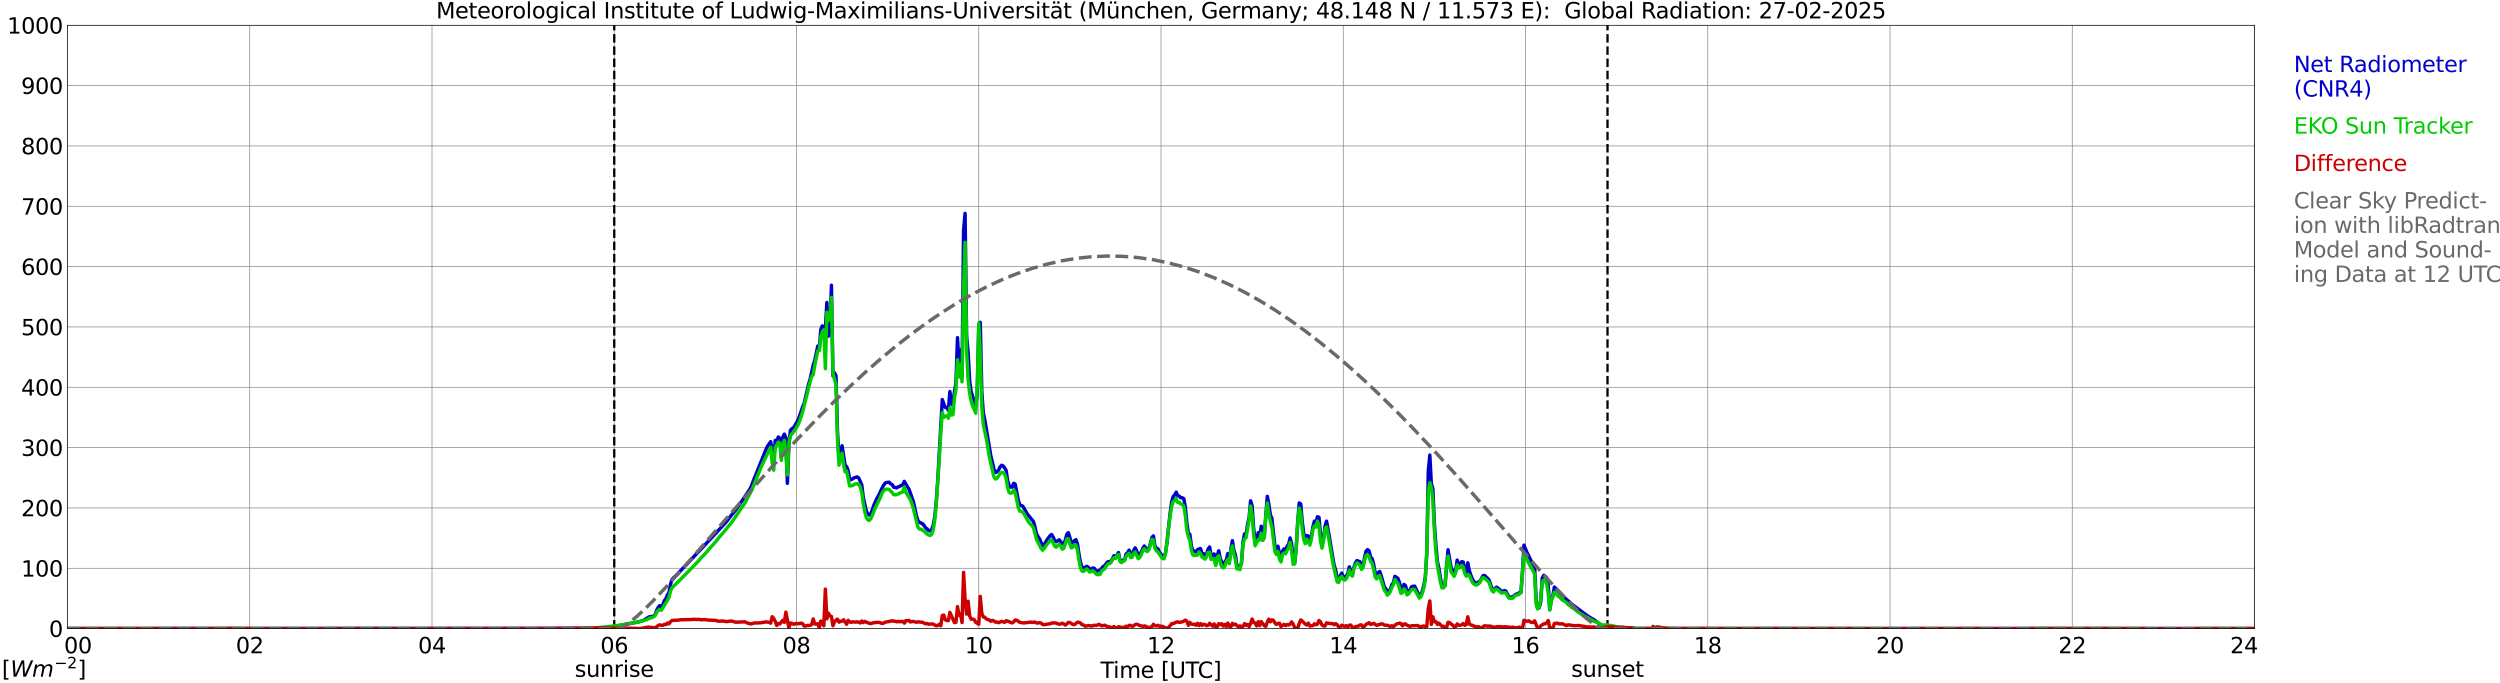<?xml version="1.0" encoding="utf-8" standalone="no"?>
<!DOCTYPE svg PUBLIC "-//W3C//DTD SVG 1.1//EN"
  "http://www.w3.org/Graphics/SVG/1.1/DTD/svg11.dtd">
<svg xmlns:xlink="http://www.w3.org/1999/xlink" width="1085.4pt" height="296.64pt" viewBox="0 0 1085.4 296.64" xmlns="http://www.w3.org/2000/svg" version="1.1">
 <defs>
  <style type="text/css">*{stroke-linejoin: round; stroke-linecap: butt}</style>
 </defs>
 <g id="figure_1">
  <g id="patch_1">
   <path d="M 0 296.64 
L 1085.4 296.64 
L 1085.4 0 
L 0 0 
z
" style="fill: #ffffff"/>
  </g>
  <g id="axes_1">
   <g id="patch_2">
    <path d="M 29.306 272.909 
L 978.814 272.909 
L 978.814 10.976 
L 29.306 10.976 
z
" style="fill: #ffffff"/>
   </g>
   <g id="patch_3">
    <path d="M 978.814 272.909 
L 978.814 272.909 
L 978.814 10.976 
L 978.814 10.976 
z
" clip-path="url(#p010c7fdcdf)" style="fill: #d3d3d3; opacity: 0.25; stroke: #d3d3d3; stroke-linejoin: miter"/>
   </g>
   <g id="matplotlib.axis_1">
    <g id="xtick_1">
     <g id="line2d_1">
      <path d="M 29.306 272.909 
L 29.306 10.976 
" clip-path="url(#p010c7fdcdf)" style="fill: none; stroke: #808080; stroke-width: 0.3; stroke-linecap: square"/>
     </g>
     <g id="line2d_2"/>
     <g id="text_1">
      <!--    00 -->
      <g transform="translate(18.733 283.627) scale(0.095 -0.095)">
       <defs>
        <path id="DejaVuSans-20" transform="scale(0.016)"/>
        <path id="DejaVuSans-30" d="M 2034 4250 
Q 1547 4250 1301 3770 
Q 1056 3291 1056 2328 
Q 1056 1369 1301 889 
Q 1547 409 2034 409 
Q 2525 409 2770 889 
Q 3016 1369 3016 2328 
Q 3016 3291 2770 3770 
Q 2525 4250 2034 4250 
z
M 2034 4750 
Q 2819 4750 3233 4129 
Q 3647 3509 3647 2328 
Q 3647 1150 3233 529 
Q 2819 -91 2034 -91 
Q 1250 -91 836 529 
Q 422 1150 422 2328 
Q 422 3509 836 4129 
Q 1250 4750 2034 4750 
z
" transform="scale(0.016)"/>
       </defs>
       <use xlink:href="#DejaVuSans-20"/>
       <use xlink:href="#DejaVuSans-20" transform="translate(31.787 0)"/>
       <use xlink:href="#DejaVuSans-20" transform="translate(63.574 0)"/>
       <use xlink:href="#DejaVuSans-30" transform="translate(95.361 0)"/>
       <use xlink:href="#DejaVuSans-30" transform="translate(158.984 0)"/>
      </g>
     </g>
    </g>
    <g id="xtick_2">
     <g id="line2d_3">
      <path d="M 108.431 272.909 
L 108.431 10.976 
" clip-path="url(#p010c7fdcdf)" style="fill: none; stroke: #808080; stroke-width: 0.3; stroke-linecap: square"/>
     </g>
     <g id="line2d_4"/>
     <g id="text_2">
      <!-- 02 -->
      <g transform="translate(102.387 283.627) scale(0.095 -0.095)">
       <defs>
        <path id="DejaVuSans-32" d="M 1228 531 
L 3431 531 
L 3431 0 
L 469 0 
L 469 531 
Q 828 903 1448 1529 
Q 2069 2156 2228 2338 
Q 2531 2678 2651 2914 
Q 2772 3150 2772 3378 
Q 2772 3750 2511 3984 
Q 2250 4219 1831 4219 
Q 1534 4219 1204 4116 
Q 875 4013 500 3803 
L 500 4441 
Q 881 4594 1212 4672 
Q 1544 4750 1819 4750 
Q 2544 4750 2975 4387 
Q 3406 4025 3406 3419 
Q 3406 3131 3298 2873 
Q 3191 2616 2906 2266 
Q 2828 2175 2409 1742 
Q 1991 1309 1228 531 
z
" transform="scale(0.016)"/>
       </defs>
       <use xlink:href="#DejaVuSans-30"/>
       <use xlink:href="#DejaVuSans-32" transform="translate(63.623 0)"/>
      </g>
     </g>
    </g>
    <g id="xtick_3">
     <g id="line2d_5">
      <path d="M 187.557 272.909 
L 187.557 10.976 
" clip-path="url(#p010c7fdcdf)" style="fill: none; stroke: #808080; stroke-width: 0.3; stroke-linecap: square"/>
     </g>
     <g id="line2d_6"/>
     <g id="text_3">
      <!-- 04 -->
      <g transform="translate(181.513 283.627) scale(0.095 -0.095)">
       <defs>
        <path id="DejaVuSans-34" d="M 2419 4116 
L 825 1625 
L 2419 1625 
L 2419 4116 
z
M 2253 4666 
L 3047 4666 
L 3047 1625 
L 3713 1625 
L 3713 1100 
L 3047 1100 
L 3047 0 
L 2419 0 
L 2419 1100 
L 313 1100 
L 313 1709 
L 2253 4666 
z
" transform="scale(0.016)"/>
       </defs>
       <use xlink:href="#DejaVuSans-30"/>
       <use xlink:href="#DejaVuSans-34" transform="translate(63.623 0)"/>
      </g>
     </g>
    </g>
    <g id="xtick_4">
     <g id="line2d_7">
      <path d="M 266.683 272.909 
L 266.683 10.976 
" clip-path="url(#p010c7fdcdf)" style="fill: none; stroke: #808080; stroke-width: 0.3; stroke-linecap: square"/>
     </g>
     <g id="line2d_8"/>
     <g id="text_4">
      <!-- 06 -->
      <g transform="translate(260.638 283.627) scale(0.095 -0.095)">
       <defs>
        <path id="DejaVuSans-36" d="M 2113 2584 
Q 1688 2584 1439 2293 
Q 1191 2003 1191 1497 
Q 1191 994 1439 701 
Q 1688 409 2113 409 
Q 2538 409 2786 701 
Q 3034 994 3034 1497 
Q 3034 2003 2786 2293 
Q 2538 2584 2113 2584 
z
M 3366 4563 
L 3366 3988 
Q 3128 4100 2886 4159 
Q 2644 4219 2406 4219 
Q 1781 4219 1451 3797 
Q 1122 3375 1075 2522 
Q 1259 2794 1537 2939 
Q 1816 3084 2150 3084 
Q 2853 3084 3261 2657 
Q 3669 2231 3669 1497 
Q 3669 778 3244 343 
Q 2819 -91 2113 -91 
Q 1303 -91 875 529 
Q 447 1150 447 2328 
Q 447 3434 972 4092 
Q 1497 4750 2381 4750 
Q 2619 4750 2861 4703 
Q 3103 4656 3366 4563 
z
" transform="scale(0.016)"/>
       </defs>
       <use xlink:href="#DejaVuSans-30"/>
       <use xlink:href="#DejaVuSans-36" transform="translate(63.623 0)"/>
      </g>
     </g>
    </g>
    <g id="xtick_5">
     <g id="line2d_9">
      <path d="M 345.808 272.909 
L 345.808 10.976 
" clip-path="url(#p010c7fdcdf)" style="fill: none; stroke: #808080; stroke-width: 0.3; stroke-linecap: square"/>
     </g>
     <g id="line2d_10"/>
     <g id="text_5">
      <!-- 08 -->
      <g transform="translate(339.764 283.627) scale(0.095 -0.095)">
       <defs>
        <path id="DejaVuSans-38" d="M 2034 2216 
Q 1584 2216 1326 1975 
Q 1069 1734 1069 1313 
Q 1069 891 1326 650 
Q 1584 409 2034 409 
Q 2484 409 2743 651 
Q 3003 894 3003 1313 
Q 3003 1734 2745 1975 
Q 2488 2216 2034 2216 
z
M 1403 2484 
Q 997 2584 770 2862 
Q 544 3141 544 3541 
Q 544 4100 942 4425 
Q 1341 4750 2034 4750 
Q 2731 4750 3128 4425 
Q 3525 4100 3525 3541 
Q 3525 3141 3298 2862 
Q 3072 2584 2669 2484 
Q 3125 2378 3379 2068 
Q 3634 1759 3634 1313 
Q 3634 634 3220 271 
Q 2806 -91 2034 -91 
Q 1263 -91 848 271 
Q 434 634 434 1313 
Q 434 1759 690 2068 
Q 947 2378 1403 2484 
z
M 1172 3481 
Q 1172 3119 1398 2916 
Q 1625 2713 2034 2713 
Q 2441 2713 2670 2916 
Q 2900 3119 2900 3481 
Q 2900 3844 2670 4047 
Q 2441 4250 2034 4250 
Q 1625 4250 1398 4047 
Q 1172 3844 1172 3481 
z
" transform="scale(0.016)"/>
       </defs>
       <use xlink:href="#DejaVuSans-30"/>
       <use xlink:href="#DejaVuSans-38" transform="translate(63.623 0)"/>
      </g>
     </g>
    </g>
    <g id="xtick_6">
     <g id="line2d_11">
      <path d="M 424.934 272.909 
L 424.934 10.976 
" clip-path="url(#p010c7fdcdf)" style="fill: none; stroke: #808080; stroke-width: 0.3; stroke-linecap: square"/>
     </g>
     <g id="line2d_12"/>
     <g id="text_6">
      <!-- 10 -->
      <g transform="translate(418.89 283.627) scale(0.095 -0.095)">
       <defs>
        <path id="DejaVuSans-31" d="M 794 531 
L 1825 531 
L 1825 4091 
L 703 3866 
L 703 4441 
L 1819 4666 
L 2450 4666 
L 2450 531 
L 3481 531 
L 3481 0 
L 794 0 
L 794 531 
z
" transform="scale(0.016)"/>
       </defs>
       <use xlink:href="#DejaVuSans-31"/>
       <use xlink:href="#DejaVuSans-30" transform="translate(63.623 0)"/>
      </g>
     </g>
    </g>
    <g id="xtick_7">
     <g id="line2d_13">
      <path d="M 504.06 272.909 
L 504.06 10.976 
" clip-path="url(#p010c7fdcdf)" style="fill: none; stroke: #808080; stroke-width: 0.3; stroke-linecap: square"/>
     </g>
     <g id="line2d_14"/>
     <g id="text_7">
      <!-- 12 -->
      <g transform="translate(498.015 283.627) scale(0.095 -0.095)">
       <use xlink:href="#DejaVuSans-31"/>
       <use xlink:href="#DejaVuSans-32" transform="translate(63.623 0)"/>
      </g>
     </g>
    </g>
    <g id="xtick_8">
     <g id="line2d_15">
      <path d="M 583.185 272.909 
L 583.185 10.976 
" clip-path="url(#p010c7fdcdf)" style="fill: none; stroke: #808080; stroke-width: 0.3; stroke-linecap: square"/>
     </g>
     <g id="line2d_16"/>
     <g id="text_8">
      <!-- 14 -->
      <g transform="translate(577.141 283.627) scale(0.095 -0.095)">
       <use xlink:href="#DejaVuSans-31"/>
       <use xlink:href="#DejaVuSans-34" transform="translate(63.623 0)"/>
      </g>
     </g>
    </g>
    <g id="xtick_9">
     <g id="line2d_17">
      <path d="M 662.311 272.909 
L 662.311 10.976 
" clip-path="url(#p010c7fdcdf)" style="fill: none; stroke: #808080; stroke-width: 0.3; stroke-linecap: square"/>
     </g>
     <g id="line2d_18"/>
     <g id="text_9">
      <!-- 16 -->
      <g transform="translate(656.267 283.627) scale(0.095 -0.095)">
       <use xlink:href="#DejaVuSans-31"/>
       <use xlink:href="#DejaVuSans-36" transform="translate(63.623 0)"/>
      </g>
     </g>
    </g>
    <g id="xtick_10">
     <g id="line2d_19">
      <path d="M 741.437 272.909 
L 741.437 10.976 
" clip-path="url(#p010c7fdcdf)" style="fill: none; stroke: #808080; stroke-width: 0.3; stroke-linecap: square"/>
     </g>
     <g id="line2d_20"/>
     <g id="text_10">
      <!-- 18 -->
      <g transform="translate(735.392 283.627) scale(0.095 -0.095)">
       <use xlink:href="#DejaVuSans-31"/>
       <use xlink:href="#DejaVuSans-38" transform="translate(63.623 0)"/>
      </g>
     </g>
    </g>
    <g id="xtick_11">
     <g id="line2d_21">
      <path d="M 820.562 272.909 
L 820.562 10.976 
" clip-path="url(#p010c7fdcdf)" style="fill: none; stroke: #808080; stroke-width: 0.3; stroke-linecap: square"/>
     </g>
     <g id="line2d_22"/>
     <g id="text_11">
      <!-- 20 -->
      <g transform="translate(814.518 283.627) scale(0.095 -0.095)">
       <use xlink:href="#DejaVuSans-32"/>
       <use xlink:href="#DejaVuSans-30" transform="translate(63.623 0)"/>
      </g>
     </g>
    </g>
    <g id="xtick_12">
     <g id="line2d_23">
      <path d="M 899.688 272.909 
L 899.688 10.976 
" clip-path="url(#p010c7fdcdf)" style="fill: none; stroke: #808080; stroke-width: 0.3; stroke-linecap: square"/>
     </g>
     <g id="line2d_24"/>
     <g id="text_12">
      <!-- 22 -->
      <g transform="translate(893.644 283.627) scale(0.095 -0.095)">
       <use xlink:href="#DejaVuSans-32"/>
       <use xlink:href="#DejaVuSans-32" transform="translate(63.623 0)"/>
      </g>
     </g>
    </g>
    <g id="xtick_13">
     <g id="line2d_25">
      <path d="M 978.814 272.909 
L 978.814 10.976 
" clip-path="url(#p010c7fdcdf)" style="fill: none; stroke: #808080; stroke-width: 0.3; stroke-linecap: square"/>
     </g>
     <g id="line2d_26"/>
     <g id="text_13">
      <!-- 24    -->
      <g transform="translate(968.241 283.627) scale(0.095 -0.095)">
       <use xlink:href="#DejaVuSans-32"/>
       <use xlink:href="#DejaVuSans-34" transform="translate(63.623 0)"/>
       <use xlink:href="#DejaVuSans-20" transform="translate(127.246 0)"/>
       <use xlink:href="#DejaVuSans-20" transform="translate(159.033 0)"/>
       <use xlink:href="#DejaVuSans-20" transform="translate(190.82 0)"/>
      </g>
     </g>
    </g>
    <g id="text_14">
     <!-- Time [UTC] -->
     <g transform="translate(477.806 294.322) scale(0.095 -0.095)">
      <defs>
       <path id="DejaVuSans-54" d="M -19 4666 
L 3928 4666 
L 3928 4134 
L 2272 4134 
L 2272 0 
L 1638 0 
L 1638 4134 
L -19 4134 
L -19 4666 
z
" transform="scale(0.016)"/>
       <path id="DejaVuSans-69" d="M 603 3500 
L 1178 3500 
L 1178 0 
L 603 0 
L 603 3500 
z
M 603 4863 
L 1178 4863 
L 1178 4134 
L 603 4134 
L 603 4863 
z
" transform="scale(0.016)"/>
       <path id="DejaVuSans-6d" d="M 3328 2828 
Q 3544 3216 3844 3400 
Q 4144 3584 4550 3584 
Q 5097 3584 5394 3201 
Q 5691 2819 5691 2113 
L 5691 0 
L 5113 0 
L 5113 2094 
Q 5113 2597 4934 2840 
Q 4756 3084 4391 3084 
Q 3944 3084 3684 2787 
Q 3425 2491 3425 1978 
L 3425 0 
L 2847 0 
L 2847 2094 
Q 2847 2600 2669 2842 
Q 2491 3084 2119 3084 
Q 1678 3084 1418 2786 
Q 1159 2488 1159 1978 
L 1159 0 
L 581 0 
L 581 3500 
L 1159 3500 
L 1159 2956 
Q 1356 3278 1631 3431 
Q 1906 3584 2284 3584 
Q 2666 3584 2933 3390 
Q 3200 3197 3328 2828 
z
" transform="scale(0.016)"/>
       <path id="DejaVuSans-65" d="M 3597 1894 
L 3597 1613 
L 953 1613 
Q 991 1019 1311 708 
Q 1631 397 2203 397 
Q 2534 397 2845 478 
Q 3156 559 3463 722 
L 3463 178 
Q 3153 47 2828 -22 
Q 2503 -91 2169 -91 
Q 1331 -91 842 396 
Q 353 884 353 1716 
Q 353 2575 817 3079 
Q 1281 3584 2069 3584 
Q 2775 3584 3186 3129 
Q 3597 2675 3597 1894 
z
M 3022 2063 
Q 3016 2534 2758 2815 
Q 2500 3097 2075 3097 
Q 1594 3097 1305 2825 
Q 1016 2553 972 2059 
L 3022 2063 
z
" transform="scale(0.016)"/>
       <path id="DejaVuSans-5b" d="M 550 4863 
L 1875 4863 
L 1875 4416 
L 1125 4416 
L 1125 -397 
L 1875 -397 
L 1875 -844 
L 550 -844 
L 550 4863 
z
" transform="scale(0.016)"/>
       <path id="DejaVuSans-55" d="M 556 4666 
L 1191 4666 
L 1191 1831 
Q 1191 1081 1462 751 
Q 1734 422 2344 422 
Q 2950 422 3222 751 
Q 3494 1081 3494 1831 
L 3494 4666 
L 4128 4666 
L 4128 1753 
Q 4128 841 3676 375 
Q 3225 -91 2344 -91 
Q 1459 -91 1007 375 
Q 556 841 556 1753 
L 556 4666 
z
" transform="scale(0.016)"/>
       <path id="DejaVuSans-43" d="M 4122 4306 
L 4122 3641 
Q 3803 3938 3442 4084 
Q 3081 4231 2675 4231 
Q 1875 4231 1450 3742 
Q 1025 3253 1025 2328 
Q 1025 1406 1450 917 
Q 1875 428 2675 428 
Q 3081 428 3442 575 
Q 3803 722 4122 1019 
L 4122 359 
Q 3791 134 3420 21 
Q 3050 -91 2638 -91 
Q 1578 -91 968 557 
Q 359 1206 359 2328 
Q 359 3453 968 4101 
Q 1578 4750 2638 4750 
Q 3056 4750 3426 4639 
Q 3797 4528 4122 4306 
z
" transform="scale(0.016)"/>
       <path id="DejaVuSans-5d" d="M 1947 4863 
L 1947 -844 
L 622 -844 
L 622 -397 
L 1369 -397 
L 1369 4416 
L 622 4416 
L 622 4863 
L 1947 4863 
z
" transform="scale(0.016)"/>
      </defs>
      <use xlink:href="#DejaVuSans-54"/>
      <use xlink:href="#DejaVuSans-69" transform="translate(57.959 0)"/>
      <use xlink:href="#DejaVuSans-6d" transform="translate(85.742 0)"/>
      <use xlink:href="#DejaVuSans-65" transform="translate(183.154 0)"/>
      <use xlink:href="#DejaVuSans-20" transform="translate(244.678 0)"/>
      <use xlink:href="#DejaVuSans-5b" transform="translate(276.465 0)"/>
      <use xlink:href="#DejaVuSans-55" transform="translate(315.479 0)"/>
      <use xlink:href="#DejaVuSans-54" transform="translate(388.672 0)"/>
      <use xlink:href="#DejaVuSans-43" transform="translate(443.881 0)"/>
      <use xlink:href="#DejaVuSans-5d" transform="translate(513.705 0)"/>
     </g>
    </g>
   </g>
   <g id="matplotlib.axis_2">
    <g id="ytick_1">
     <g id="line2d_27">
      <path d="M 29.306 272.909 
L 978.814 272.909 
" clip-path="url(#p010c7fdcdf)" style="fill: none; stroke: #808080; stroke-width: 0.3; stroke-linecap: square"/>
     </g>
     <g id="line2d_28"/>
     <g id="text_15">
      <!-- 0 -->
      <g transform="translate(21.261 276.518) scale(0.095 -0.095)">
       <use xlink:href="#DejaVuSans-30"/>
      </g>
     </g>
    </g>
    <g id="ytick_2">
     <g id="line2d_29">
      <path d="M 29.306 246.715 
L 978.814 246.715 
" clip-path="url(#p010c7fdcdf)" style="fill: none; stroke: #808080; stroke-width: 0.3; stroke-linecap: square"/>
     </g>
     <g id="line2d_30"/>
     <g id="text_16">
      <!-- 100 -->
      <g transform="translate(9.173 250.325) scale(0.095 -0.095)">
       <use xlink:href="#DejaVuSans-31"/>
       <use xlink:href="#DejaVuSans-30" transform="translate(63.623 0)"/>
       <use xlink:href="#DejaVuSans-30" transform="translate(127.246 0)"/>
      </g>
     </g>
    </g>
    <g id="ytick_3">
     <g id="line2d_31">
      <path d="M 29.306 220.522 
L 978.814 220.522 
" clip-path="url(#p010c7fdcdf)" style="fill: none; stroke: #808080; stroke-width: 0.3; stroke-linecap: square"/>
     </g>
     <g id="line2d_32"/>
     <g id="text_17">
      <!-- 200 -->
      <g transform="translate(9.173 224.131) scale(0.095 -0.095)">
       <use xlink:href="#DejaVuSans-32"/>
       <use xlink:href="#DejaVuSans-30" transform="translate(63.623 0)"/>
       <use xlink:href="#DejaVuSans-30" transform="translate(127.246 0)"/>
      </g>
     </g>
    </g>
    <g id="ytick_4">
     <g id="line2d_33">
      <path d="M 29.306 194.329 
L 978.814 194.329 
" clip-path="url(#p010c7fdcdf)" style="fill: none; stroke: #808080; stroke-width: 0.3; stroke-linecap: square"/>
     </g>
     <g id="line2d_34"/>
     <g id="text_18">
      <!-- 300 -->
      <g transform="translate(9.173 197.938) scale(0.095 -0.095)">
       <defs>
        <path id="DejaVuSans-33" d="M 2597 2516 
Q 3050 2419 3304 2112 
Q 3559 1806 3559 1356 
Q 3559 666 3084 287 
Q 2609 -91 1734 -91 
Q 1441 -91 1130 -33 
Q 819 25 488 141 
L 488 750 
Q 750 597 1062 519 
Q 1375 441 1716 441 
Q 2309 441 2620 675 
Q 2931 909 2931 1356 
Q 2931 1769 2642 2001 
Q 2353 2234 1838 2234 
L 1294 2234 
L 1294 2753 
L 1863 2753 
Q 2328 2753 2575 2939 
Q 2822 3125 2822 3475 
Q 2822 3834 2567 4026 
Q 2313 4219 1838 4219 
Q 1578 4219 1281 4162 
Q 984 4106 628 3988 
L 628 4550 
Q 988 4650 1302 4700 
Q 1616 4750 1894 4750 
Q 2613 4750 3031 4423 
Q 3450 4097 3450 3541 
Q 3450 3153 3228 2886 
Q 3006 2619 2597 2516 
z
" transform="scale(0.016)"/>
       </defs>
       <use xlink:href="#DejaVuSans-33"/>
       <use xlink:href="#DejaVuSans-30" transform="translate(63.623 0)"/>
       <use xlink:href="#DejaVuSans-30" transform="translate(127.246 0)"/>
      </g>
     </g>
    </g>
    <g id="ytick_5">
     <g id="line2d_35">
      <path d="M 29.306 168.136 
L 978.814 168.136 
" clip-path="url(#p010c7fdcdf)" style="fill: none; stroke: #808080; stroke-width: 0.3; stroke-linecap: square"/>
     </g>
     <g id="line2d_36"/>
     <g id="text_19">
      <!-- 400 -->
      <g transform="translate(9.173 171.745) scale(0.095 -0.095)">
       <use xlink:href="#DejaVuSans-34"/>
       <use xlink:href="#DejaVuSans-30" transform="translate(63.623 0)"/>
       <use xlink:href="#DejaVuSans-30" transform="translate(127.246 0)"/>
      </g>
     </g>
    </g>
    <g id="ytick_6">
     <g id="line2d_37">
      <path d="M 29.306 141.942 
L 978.814 141.942 
" clip-path="url(#p010c7fdcdf)" style="fill: none; stroke: #808080; stroke-width: 0.3; stroke-linecap: square"/>
     </g>
     <g id="line2d_38"/>
     <g id="text_20">
      <!-- 500 -->
      <g transform="translate(9.173 145.551) scale(0.095 -0.095)">
       <defs>
        <path id="DejaVuSans-35" d="M 691 4666 
L 3169 4666 
L 3169 4134 
L 1269 4134 
L 1269 2991 
Q 1406 3038 1543 3061 
Q 1681 3084 1819 3084 
Q 2600 3084 3056 2656 
Q 3513 2228 3513 1497 
Q 3513 744 3044 326 
Q 2575 -91 1722 -91 
Q 1428 -91 1123 -41 
Q 819 9 494 109 
L 494 744 
Q 775 591 1075 516 
Q 1375 441 1709 441 
Q 2250 441 2565 725 
Q 2881 1009 2881 1497 
Q 2881 1984 2565 2268 
Q 2250 2553 1709 2553 
Q 1456 2553 1204 2497 
Q 953 2441 691 2322 
L 691 4666 
z
" transform="scale(0.016)"/>
       </defs>
       <use xlink:href="#DejaVuSans-35"/>
       <use xlink:href="#DejaVuSans-30" transform="translate(63.623 0)"/>
       <use xlink:href="#DejaVuSans-30" transform="translate(127.246 0)"/>
      </g>
     </g>
    </g>
    <g id="ytick_7">
     <g id="line2d_39">
      <path d="M 29.306 115.749 
L 978.814 115.749 
" clip-path="url(#p010c7fdcdf)" style="fill: none; stroke: #808080; stroke-width: 0.3; stroke-linecap: square"/>
     </g>
     <g id="line2d_40"/>
     <g id="text_21">
      <!-- 600 -->
      <g transform="translate(9.173 119.358) scale(0.095 -0.095)">
       <use xlink:href="#DejaVuSans-36"/>
       <use xlink:href="#DejaVuSans-30" transform="translate(63.623 0)"/>
       <use xlink:href="#DejaVuSans-30" transform="translate(127.246 0)"/>
      </g>
     </g>
    </g>
    <g id="ytick_8">
     <g id="line2d_41">
      <path d="M 29.306 89.556 
L 978.814 89.556 
" clip-path="url(#p010c7fdcdf)" style="fill: none; stroke: #808080; stroke-width: 0.3; stroke-linecap: square"/>
     </g>
     <g id="line2d_42"/>
     <g id="text_22">
      <!-- 700 -->
      <g transform="translate(9.173 93.165) scale(0.095 -0.095)">
       <defs>
        <path id="DejaVuSans-37" d="M 525 4666 
L 3525 4666 
L 3525 4397 
L 1831 0 
L 1172 0 
L 2766 4134 
L 525 4134 
L 525 4666 
z
" transform="scale(0.016)"/>
       </defs>
       <use xlink:href="#DejaVuSans-37"/>
       <use xlink:href="#DejaVuSans-30" transform="translate(63.623 0)"/>
       <use xlink:href="#DejaVuSans-30" transform="translate(127.246 0)"/>
      </g>
     </g>
    </g>
    <g id="ytick_9">
     <g id="line2d_43">
      <path d="M 29.306 63.362 
L 978.814 63.362 
" clip-path="url(#p010c7fdcdf)" style="fill: none; stroke: #808080; stroke-width: 0.3; stroke-linecap: square"/>
     </g>
     <g id="line2d_44"/>
     <g id="text_23">
      <!-- 800 -->
      <g transform="translate(9.173 66.972) scale(0.095 -0.095)">
       <use xlink:href="#DejaVuSans-38"/>
       <use xlink:href="#DejaVuSans-30" transform="translate(63.623 0)"/>
       <use xlink:href="#DejaVuSans-30" transform="translate(127.246 0)"/>
      </g>
     </g>
    </g>
    <g id="ytick_10">
     <g id="line2d_45">
      <path d="M 29.306 37.169 
L 978.814 37.169 
" clip-path="url(#p010c7fdcdf)" style="fill: none; stroke: #808080; stroke-width: 0.3; stroke-linecap: square"/>
     </g>
     <g id="line2d_46"/>
     <g id="text_24">
      <!-- 900 -->
      <g transform="translate(9.173 40.778) scale(0.095 -0.095)">
       <defs>
        <path id="DejaVuSans-39" d="M 703 97 
L 703 672 
Q 941 559 1184 500 
Q 1428 441 1663 441 
Q 2288 441 2617 861 
Q 2947 1281 2994 2138 
Q 2813 1869 2534 1725 
Q 2256 1581 1919 1581 
Q 1219 1581 811 2004 
Q 403 2428 403 3163 
Q 403 3881 828 4315 
Q 1253 4750 1959 4750 
Q 2769 4750 3195 4129 
Q 3622 3509 3622 2328 
Q 3622 1225 3098 567 
Q 2575 -91 1691 -91 
Q 1453 -91 1209 -44 
Q 966 3 703 97 
z
M 1959 2075 
Q 2384 2075 2632 2365 
Q 2881 2656 2881 3163 
Q 2881 3666 2632 3958 
Q 2384 4250 1959 4250 
Q 1534 4250 1286 3958 
Q 1038 3666 1038 3163 
Q 1038 2656 1286 2365 
Q 1534 2075 1959 2075 
z
" transform="scale(0.016)"/>
       </defs>
       <use xlink:href="#DejaVuSans-39"/>
       <use xlink:href="#DejaVuSans-30" transform="translate(63.623 0)"/>
       <use xlink:href="#DejaVuSans-30" transform="translate(127.246 0)"/>
      </g>
     </g>
    </g>
    <g id="ytick_11">
     <g id="line2d_47">
      <path d="M 29.306 10.976 
L 978.814 10.976 
" clip-path="url(#p010c7fdcdf)" style="fill: none; stroke: #808080; stroke-width: 0.3; stroke-linecap: square"/>
     </g>
     <g id="line2d_48"/>
     <g id="text_25">
      <!-- 1000 -->
      <g transform="translate(3.128 14.585) scale(0.095 -0.095)">
       <use xlink:href="#DejaVuSans-31"/>
       <use xlink:href="#DejaVuSans-30" transform="translate(63.623 0)"/>
       <use xlink:href="#DejaVuSans-30" transform="translate(127.246 0)"/>
       <use xlink:href="#DejaVuSans-30" transform="translate(190.869 0)"/>
      </g>
     </g>
    </g>
   </g>
   <g id="line2d_49">
    <path d="M 266.683 272.909 
L 266.683 10.976 
" clip-path="url(#p010c7fdcdf)" style="fill: none; stroke-dasharray: 3.7,1.6; stroke-dashoffset: 0; stroke: #000000"/>
   </g>
   <g id="line2d_50">
    <path d="M 697.918 272.909 
L 697.918 10.976 
" clip-path="url(#p010c7fdcdf)" style="fill: none; stroke-dasharray: 3.7,1.6; stroke-dashoffset: 0; stroke: #000000"/>
   </g>
   <g id="line2d_51">
    <path d="M 29.306 272.909 
L 260.748 272.822 
L 264.045 272.395 
L 265.364 272.254 
L 277.233 270.004 
L 279.211 269.417 
L 281.849 267.817 
L 283.167 267.654 
L 283.827 267.392 
L 284.486 266.785 
L 285.145 264.881 
L 285.805 263.623 
L 286.464 262.955 
L 287.124 263.584 
L 287.783 262.468 
L 288.442 260.768 
L 289.102 259.977 
L 289.761 258.214 
L 290.42 257.324 
L 291.08 253.798 
L 291.739 251.692 
L 292.399 250.901 
L 293.717 249.707 
L 295.696 247.601 
L 304.267 238.465 
L 305.586 237.087 
L 315.477 226.41 
L 317.455 223.778 
L 319.433 221.408 
L 325.368 212.696 
L 326.027 211.48 
L 327.346 208.057 
L 332.621 194.992 
L 333.28 193.653 
L 334.599 191.77 
L 335.918 199.751 
L 336.577 191.183 
L 337.236 191.668 
L 337.896 189.724 
L 338.555 190.272 
L 339.215 197.077 
L 339.874 189.724 
L 340.533 188.488 
L 341.193 190.007 
L 341.852 209.841 
L 342.512 192.721 
L 343.171 186.785 
L 343.83 186.096 
L 344.49 185.732 
L 345.149 184.721 
L 346.468 182.369 
L 347.127 180.69 
L 348.446 176.719 
L 349.105 175.218 
L 351.083 166.771 
L 351.743 164.544 
L 353.062 158.546 
L 353.721 156.603 
L 355.04 150.24 
L 355.699 151.78 
L 356.359 143.008 
L 357.018 141.51 
L 357.677 141.955 
L 358.337 142.927 
L 358.996 131.342 
L 359.655 145.947 
L 360.315 142.767 
L 360.974 123.845 
L 361.634 163.167 
L 362.293 161.87 
L 362.952 163.125 
L 363.612 187.393 
L 364.271 199.143 
L 365.59 193.533 
L 366.909 202.001 
L 367.568 202.609 
L 368.227 204.329 
L 368.887 208.057 
L 369.546 208.24 
L 370.865 207.428 
L 372.184 207.064 
L 372.843 207.57 
L 374.162 210.59 
L 374.821 216.14 
L 376.14 221.874 
L 376.799 223.252 
L 377.459 223.616 
L 378.118 222.927 
L 378.777 221.245 
L 379.437 219.218 
L 380.756 216.281 
L 381.415 215.229 
L 382.734 212.392 
L 383.393 211.056 
L 384.053 210.021 
L 384.712 209.495 
L 386.031 209.374 
L 386.69 210.063 
L 387.349 210.406 
L 388.009 211.522 
L 389.328 211.805 
L 389.987 211.339 
L 390.646 211.137 
L 391.306 210.731 
L 391.965 210.529 
L 392.624 208.989 
L 393.943 211.378 
L 394.603 212.25 
L 396.581 217.861 
L 397.899 224.082 
L 398.559 226.046 
L 399.218 226.835 
L 399.878 227.06 
L 400.537 227.403 
L 401.196 228.173 
L 401.856 229.145 
L 402.515 229.632 
L 403.175 230.402 
L 403.834 230.523 
L 404.493 229.915 
L 405.153 228.131 
L 405.812 224.506 
L 406.471 217.984 
L 407.131 208.502 
L 409.109 173.455 
L 409.768 175.36 
L 410.428 176.881 
L 411.087 177.041 
L 411.746 178.136 
L 412.406 170.014 
L 413.065 174.692 
L 413.725 176.07 
L 414.384 170.074 
L 415.043 166.163 
L 415.703 146.615 
L 416.362 157.878 
L 417.022 151.943 
L 417.681 163.146 
L 418.34 100.083 
L 419 92.649 
L 419.659 145.887 
L 420.318 152.957 
L 420.978 165.212 
L 421.637 170.074 
L 422.297 172.222 
L 422.956 173.84 
L 423.615 176.656 
L 424.275 170.378 
L 424.934 142.22 
L 425.593 139.952 
L 426.253 169.993 
L 426.912 179.249 
L 427.572 182.309 
L 430.209 198.111 
L 430.869 200.704 
L 431.528 203.761 
L 432.187 205.16 
L 432.847 204.835 
L 433.506 204.167 
L 434.165 202.81 
L 434.825 202.001 
L 435.484 202.263 
L 436.144 203.093 
L 436.803 204.209 
L 437.462 208.583 
L 438.122 210.752 
L 438.781 211.522 
L 439.44 211.48 
L 440.1 209.841 
L 440.759 210.205 
L 442.078 217.073 
L 442.737 219.178 
L 444.056 219.765 
L 446.034 223.21 
L 448.672 226.389 
L 449.331 228.76 
L 449.991 231.699 
L 450.65 232.954 
L 451.309 233.907 
L 452.628 237.087 
L 453.287 236.56 
L 454.606 234.31 
L 455.925 232.548 
L 456.584 232.063 
L 457.244 233.176 
L 457.903 234.656 
L 458.563 235.183 
L 459.881 234.371 
L 461.2 236.094 
L 461.859 236.052 
L 462.519 234.452 
L 463.178 231.94 
L 463.838 231.272 
L 465.156 235.628 
L 465.816 235.79 
L 466.475 234.737 
L 467.134 234.331 
L 467.794 236.196 
L 468.453 240.612 
L 469.113 244.217 
L 469.772 246.262 
L 470.431 246.506 
L 471.091 246.425 
L 471.75 245.877 
L 472.409 246.202 
L 473.069 247.156 
L 473.728 247.032 
L 474.388 246.629 
L 475.047 246.689 
L 475.706 247.742 
L 476.366 247.965 
L 477.025 247.682 
L 477.685 247.661 
L 478.344 246.668 
L 479.003 245.94 
L 479.663 245.513 
L 480.322 244.602 
L 480.981 243.892 
L 482.3 243.732 
L 482.96 242.697 
L 483.619 241.259 
L 484.278 242.05 
L 485.597 239.903 
L 486.256 243.103 
L 486.916 244.036 
L 487.575 243.245 
L 488.235 243.164 
L 488.894 240.531 
L 489.553 239.963 
L 490.213 238.868 
L 490.872 240.691 
L 491.532 241.037 
L 492.191 239.03 
L 492.85 237.875 
L 493.51 239.235 
L 494.169 240.916 
L 494.828 240.733 
L 495.488 239.68 
L 496.147 238.179 
L 496.807 237.066 
L 498.125 238.91 
L 498.785 238.2 
L 499.444 236.094 
L 500.103 233.38 
L 500.763 232.65 
L 501.422 236.945 
L 502.082 238.059 
L 502.741 238.281 
L 503.4 239.821 
L 504.06 240.571 
L 504.719 241.584 
L 505.379 242.009 
L 506.038 239.882 
L 506.697 235.183 
L 508.016 222.804 
L 508.675 217.903 
L 509.335 215.614 
L 509.994 214.904 
L 510.654 213.688 
L 511.313 215.208 
L 511.972 215.409 
L 512.632 216.098 
L 513.291 216.119 
L 513.95 216.525 
L 514.61 220.03 
L 515.269 226.937 
L 515.929 231.516 
L 516.588 231.982 
L 517.247 237.027 
L 517.907 239.153 
L 518.566 239.253 
L 519.226 239.68 
L 519.885 238.645 
L 520.544 238.323 
L 521.204 238.161 
L 521.863 240.468 
L 522.522 240.387 
L 523.182 241.016 
L 523.841 240.489 
L 524.501 238.423 
L 525.16 237.493 
L 525.819 241.118 
L 526.479 241.624 
L 527.138 240.51 
L 527.797 244.824 
L 528.457 241.32 
L 529.116 239.112 
L 529.776 242.436 
L 531.094 245.492 
L 531.754 244.135 
L 532.413 243.062 
L 533.073 240.348 
L 533.732 243.669 
L 534.391 238.362 
L 535.051 234.737 
L 535.71 238.949 
L 536.369 240.935 
L 537.029 245.796 
L 537.688 245.796 
L 538.348 246.121 
L 539.007 244.562 
L 539.666 235.264 
L 540.326 231.798 
L 540.985 232.003 
L 541.644 227.767 
L 542.304 224.75 
L 542.963 217.437 
L 543.623 219.603 
L 544.282 229.491 
L 544.941 234.554 
L 545.601 234.515 
L 546.26 231.272 
L 546.919 233.176 
L 547.579 228.456 
L 548.238 232.448 
L 548.898 232.367 
L 550.216 215.49 
L 550.876 218.935 
L 551.535 223.534 
L 552.195 224.972 
L 553.513 237.066 
L 554.173 238.889 
L 554.832 237.168 
L 555.491 240.45 
L 556.151 243.062 
L 556.81 239.235 
L 557.47 238.281 
L 558.129 239.153 
L 558.788 237.249 
L 559.448 236.419 
L 560.107 233.561 
L 560.766 236.094 
L 561.426 243.022 
L 562.085 244.358 
L 562.745 238.281 
L 563.404 226.856 
L 564.063 218.369 
L 564.723 218.814 
L 565.382 226.552 
L 566.042 231.657 
L 566.701 234.088 
L 567.36 232.529 
L 568.02 232.731 
L 568.679 235.547 
L 569.338 232.974 
L 569.998 228.802 
L 570.657 226.269 
L 571.317 227.201 
L 571.976 224.365 
L 572.635 224.587 
L 573.295 231.84 
L 573.954 236.419 
L 574.613 233.784 
L 575.273 228.516 
L 575.932 226.269 
L 577.251 233.684 
L 578.57 241.644 
L 579.229 245.372 
L 579.889 247.541 
L 580.548 250.982 
L 581.207 252.117 
L 581.867 250.053 
L 582.526 248.816 
L 583.185 250.375 
L 583.845 250.883 
L 584.504 250.032 
L 585.164 248.997 
L 585.823 246.1 
L 587.142 249.626 
L 587.801 246.304 
L 588.46 244.421 
L 589.12 243.386 
L 590.439 243.892 
L 591.098 245.573 
L 591.757 245.94 
L 592.417 242.231 
L 593.076 239.334 
L 593.736 238.627 
L 594.395 239.153 
L 595.054 241.909 
L 595.714 242.496 
L 596.373 244.906 
L 597.032 248.735 
L 597.692 249.929 
L 598.351 248.573 
L 599.011 248.106 
L 599.67 249.971 
L 600.989 254.71 
L 601.648 255.522 
L 602.307 256.939 
L 602.967 256.695 
L 603.626 255.865 
L 604.286 253.84 
L 604.945 253.049 
L 605.604 250.233 
L 606.923 251.105 
L 607.582 252.887 
L 608.242 255.461 
L 608.901 256.129 
L 609.561 253.738 
L 610.22 254.285 
L 610.879 256.878 
L 611.539 256.614 
L 612.198 256.087 
L 612.858 254.752 
L 613.517 254.547 
L 614.176 254.469 
L 615.495 257.161 
L 616.154 258.66 
L 616.814 258.723 
L 617.473 256.716 
L 618.133 254.243 
L 618.792 250.901 
L 619.451 240.408 
L 620.111 204.573 
L 620.77 197.585 
L 621.429 209.982 
L 622.089 212.148 
L 622.748 227.364 
L 623.408 236.621 
L 624.067 243.711 
L 624.726 246.831 
L 625.386 251.105 
L 626.045 254.285 
L 626.705 254.183 
L 627.364 254.285 
L 628.683 238.687 
L 630.001 246.385 
L 630.661 247.541 
L 631.32 249.463 
L 631.98 247.905 
L 632.639 243.185 
L 633.298 245.209 
L 633.958 244.885 
L 634.617 243.853 
L 635.276 244.036 
L 635.936 247.499 
L 636.595 248.452 
L 637.255 244.358 
L 637.914 247.742 
L 638.573 249.728 
L 639.233 251.328 
L 639.892 252.502 
L 640.552 253.028 
L 641.211 253.232 
L 641.87 252.643 
L 642.53 252.42 
L 643.848 249.95 
L 644.508 249.827 
L 645.827 251.085 
L 646.486 251.773 
L 647.805 255.765 
L 648.464 256.292 
L 649.123 255.38 
L 649.783 254.953 
L 650.442 255.38 
L 651.761 256.575 
L 652.42 256.818 
L 653.08 256.412 
L 653.739 256.596 
L 655.058 259.066 
L 655.717 259.288 
L 656.377 259.189 
L 657.036 258.924 
L 657.695 258.317 
L 658.355 257.892 
L 659.014 257.871 
L 659.674 257.243 
L 660.333 257.303 
L 660.992 248.269 
L 661.652 236.681 
L 662.97 239.942 
L 663.63 241.157 
L 664.949 243.955 
L 665.608 245.107 
L 666.267 245.959 
L 666.927 260.485 
L 667.586 264.213 
L 668.246 263.867 
L 668.905 261.475 
L 669.564 251.024 
L 670.224 249.788 
L 670.883 250.293 
L 671.542 251.045 
L 672.202 254.406 
L 672.861 264.718 
L 673.521 260.404 
L 674.18 258.723 
L 674.839 254.872 
L 678.796 258.885 
L 680.114 260.323 
L 681.433 261.355 
L 682.092 262.065 
L 688.686 266.986 
L 690.005 267.859 
L 691.324 268.668 
L 691.983 269.014 
L 695.28 271.484 
L 696.599 271.809 
L 698.577 272.356 
L 699.896 272.477 
L 701.215 272.618 
L 707.149 272.909 
L 978.154 272.909 
L 978.154 272.909 
" clip-path="url(#p010c7fdcdf)" style="fill: none; stroke: #0000cc; stroke-width: 1.5; stroke-linecap: square"/>
   </g>
   <g id="line2d_52">
    <path d="M 28.646 272.913 
L 30.625 272.904 
L 88.65 272.919 
L 90.628 272.923 
L 96.563 272.875 
L 110.41 272.906 
L 115.025 272.911 
L 126.894 272.894 
L 130.85 272.943 
L 134.147 272.911 
L 151.951 272.9 
L 153.929 272.87 
L 181.623 272.925 
L 233.054 272.95 
L 237.011 272.977 
L 239.648 272.941 
L 244.264 272.943 
L 246.901 272.877 
L 249.539 272.951 
L 252.836 272.867 
L 254.814 272.79 
L 260.748 272.418 
L 268.661 271.524 
L 272.617 270.802 
L 273.936 270.582 
L 275.914 270.219 
L 277.233 269.989 
L 280.53 269.145 
L 281.849 268.447 
L 283.167 268.075 
L 283.827 267.768 
L 284.486 267.139 
L 285.145 265.727 
L 285.805 264.983 
L 286.464 264.605 
L 287.124 264.951 
L 289.761 260.646 
L 290.42 259.402 
L 291.08 256.739 
L 291.739 255.182 
L 293.058 253.955 
L 298.992 247.966 
L 300.311 246.608 
L 303.608 243.178 
L 304.267 242.303 
L 306.246 240.29 
L 308.224 237.97 
L 310.861 235.047 
L 312.18 233.337 
L 314.158 231.07 
L 316.136 228.633 
L 317.455 227.086 
L 323.39 218.462 
L 326.027 213.51 
L 327.346 210.489 
L 330.643 202.324 
L 334.599 194.127 
L 335.258 200.996 
L 335.918 204.131 
L 336.577 194.305 
L 337.896 191.933 
L 338.555 192.281 
L 339.215 199.881 
L 339.874 193.312 
L 340.533 191.189 
L 341.193 197.141 
L 341.852 206.222 
L 342.512 192.446 
L 343.171 189.207 
L 345.149 186.736 
L 346.468 184.463 
L 347.127 182.939 
L 348.446 178.878 
L 350.424 171.004 
L 351.083 168.133 
L 352.402 163.412 
L 353.062 162.722 
L 353.721 158.659 
L 355.04 152.391 
L 355.699 152.2 
L 356.359 146.281 
L 357.018 144.045 
L 357.677 143.184 
L 358.337 160.063 
L 358.996 135.571 
L 359.655 139.255 
L 360.315 137.271 
L 360.974 129.14 
L 361.634 161.932 
L 362.293 164.748 
L 362.952 166.797 
L 363.612 191.472 
L 364.271 201.944 
L 365.59 196.746 
L 366.249 201.64 
L 366.909 204.873 
L 367.568 204.507 
L 368.887 210.992 
L 370.206 210.798 
L 370.865 210.325 
L 371.524 210.074 
L 372.184 210.009 
L 372.843 210.336 
L 373.502 211.491 
L 374.162 213.907 
L 374.821 218.735 
L 375.481 222.329 
L 376.14 224.664 
L 376.799 225.749 
L 377.459 225.893 
L 378.118 225.089 
L 378.777 223.629 
L 380.096 220.275 
L 382.074 216.32 
L 382.734 214.671 
L 383.393 213.324 
L 384.053 212.666 
L 384.712 212.372 
L 386.031 212.453 
L 386.69 213.253 
L 387.349 213.803 
L 388.009 214.736 
L 388.668 214.851 
L 389.328 214.741 
L 389.987 214.487 
L 390.646 214.054 
L 391.965 213.601 
L 392.624 211.368 
L 393.284 213.735 
L 395.262 216.953 
L 395.921 218.72 
L 396.581 220.956 
L 398.559 228.972 
L 399.218 229.699 
L 399.878 229.785 
L 401.196 230.598 
L 402.515 231.852 
L 403.175 232.291 
L 403.834 232.491 
L 404.493 231.949 
L 405.153 230.054 
L 405.812 226.057 
L 406.471 219.197 
L 407.79 199.17 
L 408.45 187.685 
L 409.109 179.146 
L 409.768 181.205 
L 410.428 180.688 
L 411.087 180.568 
L 411.746 181.582 
L 412.406 177.043 
L 413.065 180.222 
L 413.725 180.046 
L 414.384 172.663 
L 415.043 168.941 
L 415.703 156.138 
L 416.362 163.659 
L 417.022 158.223 
L 417.681 165.774 
L 418.34 124.481 
L 419 105.231 
L 419.659 152.173 
L 420.318 164.79 
L 420.978 170.683 
L 421.637 174.158 
L 422.297 176.369 
L 422.956 177.73 
L 423.615 179.386 
L 424.275 168.094 
L 424.934 140.324 
L 425.593 153.909 
L 426.253 176.664 
L 426.912 184.276 
L 428.231 190.542 
L 429.55 198.435 
L 431.528 207.084 
L 432.187 207.955 
L 432.847 207.698 
L 434.165 205.691 
L 434.825 205.153 
L 435.484 205.21 
L 436.144 205.797 
L 436.803 207.647 
L 437.462 211.751 
L 438.122 213.802 
L 438.781 214.152 
L 439.44 213.956 
L 440.1 212.729 
L 440.759 213.93 
L 442.078 220.264 
L 442.737 221.903 
L 444.056 222.248 
L 445.375 224.484 
L 446.034 225.802 
L 447.353 227.588 
L 448.012 228.088 
L 448.672 229.123 
L 449.991 234.115 
L 451.969 238.052 
L 452.628 238.888 
L 453.287 238.244 
L 454.606 236.243 
L 455.266 235.562 
L 455.925 234.66 
L 456.584 234.484 
L 457.244 235.66 
L 457.903 237.132 
L 458.563 237.576 
L 459.222 236.833 
L 459.881 236.281 
L 460.541 237.183 
L 461.2 238.436 
L 461.859 238.066 
L 463.178 233.986 
L 463.838 233.962 
L 464.497 236.18 
L 465.156 237.876 
L 465.816 237.559 
L 466.475 236.472 
L 467.134 236.599 
L 467.794 238.968 
L 468.453 243.326 
L 469.113 246.631 
L 469.772 247.939 
L 470.431 248.091 
L 471.75 246.984 
L 472.409 247.543 
L 473.069 248.376 
L 473.728 248.179 
L 474.388 247.801 
L 475.047 248.165 
L 475.706 249.083 
L 476.366 249.456 
L 477.025 249.504 
L 477.685 249.254 
L 478.344 247.839 
L 479.003 247.301 
L 479.663 246.972 
L 480.322 245.654 
L 480.981 244.806 
L 481.641 244.677 
L 482.3 244.286 
L 482.96 243.063 
L 483.619 242.125 
L 484.278 242.515 
L 484.938 241.095 
L 485.597 240.728 
L 486.256 243.849 
L 486.916 244.207 
L 488.235 243.4 
L 488.894 241.58 
L 489.553 240.658 
L 490.213 240.255 
L 490.872 242.085 
L 491.532 241.945 
L 492.191 240.217 
L 492.85 239.635 
L 494.169 242.576 
L 494.828 242.005 
L 495.488 240.858 
L 496.147 239.099 
L 496.807 238.234 
L 497.466 239.083 
L 498.125 239.458 
L 498.785 238.664 
L 499.444 236.758 
L 500.103 234.148 
L 500.763 234.519 
L 501.422 238.179 
L 502.082 239.182 
L 502.741 239.705 
L 504.06 241.656 
L 504.719 242.511 
L 505.379 242.58 
L 506.038 240.216 
L 506.697 235.21 
L 507.357 229.033 
L 508.016 224.035 
L 508.675 220.021 
L 509.335 217.79 
L 509.994 217.333 
L 510.654 216.497 
L 511.313 218.125 
L 511.972 218.072 
L 512.632 218.858 
L 513.291 219.064 
L 513.95 219.721 
L 514.61 223.711 
L 515.269 230.18 
L 515.929 232.962 
L 516.588 234.646 
L 517.247 238.953 
L 517.907 240.991 
L 518.566 241.158 
L 519.226 241.146 
L 519.885 240.946 
L 520.544 239.615 
L 521.204 240.336 
L 521.863 241.858 
L 523.182 242.749 
L 523.841 241.727 
L 524.501 239.841 
L 525.16 239.786 
L 525.819 242.856 
L 527.138 242.537 
L 527.797 245.502 
L 528.457 242.119 
L 529.116 241.244 
L 529.776 244.142 
L 530.435 246.132 
L 531.094 246.586 
L 531.754 245.945 
L 532.413 243.973 
L 533.073 242.744 
L 533.732 244.7 
L 534.391 239.101 
L 535.051 237.012 
L 535.71 240.631 
L 536.369 242.882 
L 537.029 247.059 
L 537.688 246.608 
L 538.348 247.326 
L 539.007 243.846 
L 539.666 236.2 
L 540.326 233.953 
L 540.985 233.4 
L 542.304 225.599 
L 542.963 219.669 
L 543.623 223.743 
L 544.282 232.171 
L 544.941 236.947 
L 546.26 234.276 
L 546.919 234.458 
L 547.579 231.488 
L 548.238 234.671 
L 548.898 233.634 
L 549.557 224.184 
L 550.216 218.349 
L 550.876 223.034 
L 551.535 226.477 
L 552.195 228.751 
L 553.513 239.502 
L 554.173 240.732 
L 554.832 239.412 
L 555.491 242.793 
L 556.151 243.964 
L 556.81 240.586 
L 557.47 240.112 
L 558.129 240.43 
L 558.788 239.011 
L 559.448 237.963 
L 560.107 235.465 
L 560.766 238.989 
L 561.426 244.99 
L 562.085 244.842 
L 562.745 238.15 
L 563.404 226.914 
L 564.063 220.568 
L 564.723 222.561 
L 565.382 229.811 
L 566.042 234.228 
L 566.701 236.054 
L 567.36 234.088 
L 568.02 235.09 
L 568.679 236.662 
L 569.338 234.151 
L 569.998 230.088 
L 570.657 228.337 
L 571.317 228.875 
L 571.976 226.273 
L 572.635 228.079 
L 573.295 234.787 
L 573.954 237.984 
L 574.613 234.896 
L 575.273 229.627 
L 575.932 228.738 
L 577.251 235.904 
L 578.57 243.831 
L 579.229 247.039 
L 580.548 252.642 
L 581.207 252.855 
L 581.867 250.773 
L 582.526 250.264 
L 583.185 251.635 
L 583.845 251.845 
L 584.504 251.3 
L 585.164 249.743 
L 585.823 247.567 
L 586.482 249.496 
L 587.142 250.137 
L 587.801 246.893 
L 588.46 245.26 
L 589.12 244.375 
L 589.779 244.727 
L 590.439 245.465 
L 591.098 247.176 
L 591.757 246.563 
L 592.417 243.255 
L 593.076 241.163 
L 593.736 240.772 
L 594.395 241.701 
L 595.054 243.723 
L 595.714 244.554 
L 596.373 247.204 
L 597.032 250.519 
L 597.692 251.327 
L 598.351 250.205 
L 599.011 249.937 
L 600.989 256.248 
L 601.648 256.965 
L 602.307 258.4 
L 602.967 257.824 
L 603.626 256.78 
L 604.286 255.093 
L 604.945 253.847 
L 605.604 251.612 
L 606.264 252.595 
L 606.923 253.252 
L 607.582 255.246 
L 608.242 257.631 
L 608.901 257.321 
L 609.561 255.691 
L 610.22 256.329 
L 610.879 258.281 
L 611.539 257.85 
L 612.858 255.982 
L 613.517 255.814 
L 614.176 255.866 
L 616.154 259.648 
L 616.814 259.246 
L 617.473 257.741 
L 618.133 255.369 
L 618.792 251.738 
L 619.451 239.516 
L 620.111 213.267 
L 620.77 209.568 
L 621.429 211.781 
L 622.089 217.286 
L 622.748 230.306 
L 623.408 239.651 
L 624.067 245.551 
L 625.386 252.761 
L 626.045 255.266 
L 626.705 255.219 
L 627.364 254.224 
L 628.023 245.392 
L 628.683 241.406 
L 630.001 248.369 
L 630.661 249.114 
L 631.32 250.186 
L 631.98 248.737 
L 632.639 245.218 
L 633.298 246.63 
L 633.958 246.34 
L 634.617 245.485 
L 635.276 246.234 
L 635.936 248.904 
L 636.595 250.187 
L 637.255 249.472 
L 637.914 249.783 
L 639.233 252.763 
L 639.892 253.541 
L 640.552 253.959 
L 641.211 253.934 
L 641.87 253.495 
L 642.53 252.836 
L 643.189 251.502 
L 643.848 250.745 
L 644.508 251.048 
L 646.486 252.792 
L 647.145 254.905 
L 647.805 256.548 
L 648.464 257.023 
L 649.123 255.738 
L 649.783 255.796 
L 650.442 256.22 
L 651.761 257.415 
L 652.42 257.433 
L 653.08 257.212 
L 653.739 257.391 
L 655.058 259.691 
L 655.717 259.81 
L 656.377 259.782 
L 657.036 259.559 
L 657.695 258.601 
L 658.355 258.325 
L 659.014 258.291 
L 659.674 257.883 
L 660.333 257.018 
L 661.652 240.312 
L 664.289 245.625 
L 665.608 247.768 
L 666.267 249.319 
L 666.927 262.314 
L 667.586 264.323 
L 668.246 263.621 
L 668.905 260.312 
L 669.564 252.582 
L 670.224 251.855 
L 670.883 252.369 
L 671.542 253.585 
L 672.202 257.894 
L 672.861 264.766 
L 673.521 260.817 
L 674.839 257.1 
L 676.158 258.461 
L 677.477 259.588 
L 678.136 260.362 
L 680.114 261.599 
L 680.774 262.484 
L 681.433 262.891 
L 682.092 263.484 
L 683.411 264.317 
L 685.389 265.916 
L 686.708 266.745 
L 687.368 267.084 
L 688.027 267.595 
L 689.346 268.111 
L 690.005 268.636 
L 690.664 268.901 
L 691.983 269.735 
L 692.643 270.006 
L 693.302 270.015 
L 694.621 270.899 
L 695.939 271.477 
L 696.599 271.282 
L 697.258 271.502 
L 697.918 271.323 
L 699.896 271.708 
L 700.555 271.749 
L 701.215 271.982 
L 702.533 272.238 
L 703.193 272.366 
L 704.511 272.32 
L 705.171 272.475 
L 705.83 272.431 
L 706.49 272.545 
L 708.468 272.597 
L 710.446 272.907 
L 711.765 272.921 
L 712.424 272.841 
L 715.721 273.005 
L 716.38 272.91 
L 717.04 272.941 
L 717.699 273.875 
L 718.358 272.969 
L 719.018 272.306 
L 719.677 272.226 
L 722.974 272.76 
L 724.293 272.85 
L 729.568 272.879 
L 732.205 272.976 
L 736.821 272.908 
L 740.777 272.953 
L 747.371 272.95 
L 751.987 272.887 
L 760.559 272.902 
L 794.847 272.915 
L 796.825 272.932 
L 815.947 272.896 
L 820.562 272.902 
L 870.675 272.992 
L 883.863 272.895 
L 885.841 272.85 
L 901.666 272.915 
L 904.304 272.872 
L 947.823 272.958 
L 952.438 272.925 
L 957.054 272.902 
L 965.626 272.898 
L 970.242 272.891 
L 972.879 272.899 
L 978.154 272.929 
L 978.154 272.929 
" clip-path="url(#p010c7fdcdf)" style="fill: none; stroke: #00cc00; stroke-width: 1.5; stroke-linecap: square"/>
   </g>
   <g id="line2d_53">
    <path d="M 29.306 272.875 
L 33.262 272.887 
L 97.881 272.89 
L 99.86 272.841 
L 110.41 272.906 
L 115.025 272.906 
L 224.482 272.89 
L 228.439 272.899 
L 232.395 272.87 
L 256.792 272.688 
L 258.77 272.652 
L 260.089 272.541 
L 261.408 272.538 
L 267.342 272.731 
L 268.661 272.747 
L 271.298 272.687 
L 277.892 272.893 
L 279.87 272.564 
L 280.53 272.393 
L 281.849 272.279 
L 283.827 272.533 
L 284.486 272.554 
L 285.805 271.549 
L 286.464 271.259 
L 287.124 271.542 
L 287.783 271.489 
L 288.442 271.059 
L 289.102 271.184 
L 289.761 270.477 
L 290.42 270.83 
L 291.08 269.968 
L 291.739 269.419 
L 292.399 269.314 
L 293.717 269.311 
L 295.696 269.077 
L 300.311 268.977 
L 300.971 268.867 
L 302.289 268.943 
L 303.608 268.902 
L 304.267 269.07 
L 306.246 268.996 
L 306.905 269.164 
L 310.861 269.377 
L 311.521 269.653 
L 312.839 269.694 
L 313.499 269.579 
L 315.477 269.883 
L 317.455 269.601 
L 319.433 270.137 
L 323.39 269.979 
L 324.708 270.591 
L 326.027 270.879 
L 326.686 270.744 
L 327.346 270.477 
L 329.983 270.415 
L 332.621 269.998 
L 333.94 270.215 
L 334.599 270.552 
L 335.258 267.753 
L 335.918 268.529 
L 336.577 269.787 
L 337.236 271.552 
L 337.896 270.7 
L 338.555 270.899 
L 339.874 269.321 
L 340.533 270.207 
L 341.193 265.775 
L 342.512 272.635 
L 343.171 270.486 
L 343.83 270.626 
L 344.49 271.015 
L 345.808 270.677 
L 346.468 270.815 
L 347.787 270.555 
L 348.446 270.749 
L 349.105 271.792 
L 349.765 271.801 
L 350.424 271.573 
L 351.743 271.527 
L 352.402 271.102 
L 353.062 268.733 
L 353.721 270.852 
L 354.38 270.976 
L 355.04 270.758 
L 355.699 272.489 
L 356.359 269.637 
L 357.018 270.373 
L 357.677 271.68 
L 358.337 255.773 
L 358.996 268.679 
L 359.655 266.217 
L 360.315 267.412 
L 360.974 267.614 
L 361.634 271.674 
L 362.293 270.031 
L 362.952 269.236 
L 363.612 268.83 
L 364.271 270.108 
L 364.93 269.772 
L 365.59 269.696 
L 366.249 269.095 
L 367.568 271.011 
L 368.227 269.326 
L 368.887 269.974 
L 369.546 270.21 
L 370.206 269.945 
L 371.524 270.121 
L 372.184 269.963 
L 372.843 270.143 
L 373.502 270.467 
L 374.162 269.591 
L 374.821 270.314 
L 375.481 269.78 
L 376.799 270.412 
L 378.118 270.747 
L 379.437 270.286 
L 380.096 270.314 
L 380.756 270.185 
L 382.074 270.298 
L 382.734 270.63 
L 383.393 270.64 
L 384.053 270.264 
L 384.712 270.031 
L 386.031 269.83 
L 387.349 269.513 
L 388.009 269.695 
L 388.668 269.701 
L 389.328 269.973 
L 389.987 269.76 
L 390.646 269.992 
L 391.306 269.777 
L 391.965 269.837 
L 392.624 270.531 
L 393.284 269.438 
L 393.943 269.513 
L 394.603 269.324 
L 395.262 270.029 
L 395.921 269.841 
L 396.581 269.814 
L 397.899 270.166 
L 398.559 269.983 
L 400.537 270.182 
L 401.856 270.837 
L 402.515 270.689 
L 403.175 271.02 
L 404.493 270.875 
L 405.153 270.986 
L 406.471 271.696 
L 407.131 271.558 
L 407.79 271.059 
L 408.45 271.687 
L 409.109 267.218 
L 409.768 267.064 
L 410.428 269.102 
L 411.087 269.382 
L 411.746 269.463 
L 412.406 265.879 
L 414.384 270.32 
L 415.043 270.131 
L 415.703 263.386 
L 416.362 267.128 
L 417.022 266.629 
L 417.681 270.28 
L 418.34 248.511 
L 419 260.326 
L 419.659 266.623 
L 420.318 261.075 
L 420.978 267.438 
L 421.637 268.825 
L 422.297 268.762 
L 422.956 269.019 
L 423.615 270.179 
L 424.934 271.013 
L 425.593 258.951 
L 426.253 266.237 
L 426.912 267.882 
L 427.572 267.992 
L 428.231 268.749 
L 429.55 269.2 
L 430.209 269.733 
L 430.869 269.356 
L 431.528 269.586 
L 432.187 270.114 
L 432.847 270.046 
L 433.506 270.348 
L 434.825 269.757 
L 436.144 270.205 
L 436.803 269.471 
L 437.462 269.741 
L 438.122 269.859 
L 438.781 270.279 
L 439.44 270.433 
L 440.1 270.02 
L 440.759 269.183 
L 441.419 269.277 
L 442.737 270.185 
L 444.056 270.426 
L 444.716 270.45 
L 445.375 270.317 
L 446.034 270.317 
L 447.353 270.07 
L 448.012 270.26 
L 449.331 270.067 
L 449.991 270.493 
L 450.65 270.478 
L 451.309 270.329 
L 451.969 270.464 
L 452.628 271.108 
L 453.287 271.226 
L 455.925 270.796 
L 456.584 270.488 
L 457.903 270.433 
L 458.563 270.516 
L 459.222 270.832 
L 459.881 270.998 
L 460.541 270.908 
L 461.2 270.566 
L 461.859 270.895 
L 462.519 271.364 
L 463.178 270.863 
L 463.838 270.218 
L 464.497 270.269 
L 465.816 271.14 
L 466.475 271.174 
L 467.794 270.137 
L 468.453 270.195 
L 469.113 270.494 
L 469.772 271.232 
L 470.431 271.324 
L 471.091 271.861 
L 471.75 271.803 
L 472.409 271.568 
L 473.728 271.762 
L 474.388 271.737 
L 475.047 271.433 
L 475.706 271.568 
L 476.366 271.418 
L 477.025 271.087 
L 477.685 271.316 
L 478.344 271.738 
L 479.663 271.45 
L 480.322 271.856 
L 482.3 272.355 
L 482.96 272.543 
L 483.619 272.043 
L 484.938 272.85 
L 485.597 272.083 
L 486.256 272.163 
L 486.916 272.738 
L 487.575 272.308 
L 488.235 272.672 
L 488.894 271.86 
L 489.553 272.213 
L 490.213 271.522 
L 490.872 271.514 
L 491.532 272.001 
L 492.191 271.722 
L 492.85 271.149 
L 493.51 270.987 
L 494.169 271.249 
L 494.828 271.637 
L 495.488 271.73 
L 496.147 271.989 
L 496.807 271.74 
L 497.466 271.905 
L 498.125 272.361 
L 498.785 272.445 
L 500.103 272.141 
L 500.763 271.04 
L 501.422 271.675 
L 502.082 271.786 
L 502.741 271.485 
L 503.4 271.947 
L 504.06 271.823 
L 504.719 271.982 
L 506.038 272.575 
L 506.697 272.881 
L 508.016 271.678 
L 508.675 270.79 
L 509.335 270.732 
L 509.994 270.48 
L 510.654 270.1 
L 511.313 269.991 
L 511.972 270.246 
L 513.291 269.964 
L 513.95 269.713 
L 514.61 269.228 
L 515.269 269.666 
L 515.929 271.462 
L 516.588 270.244 
L 517.247 270.982 
L 517.907 271.071 
L 518.566 271.004 
L 519.226 271.442 
L 519.885 270.608 
L 520.544 271.617 
L 521.204 270.734 
L 521.863 271.519 
L 522.522 271.046 
L 523.182 271.176 
L 523.841 271.671 
L 524.501 271.491 
L 525.16 270.616 
L 526.479 271.864 
L 527.138 270.882 
L 527.797 272.232 
L 528.457 272.11 
L 529.116 270.777 
L 529.776 271.202 
L 530.435 270.792 
L 531.094 271.815 
L 531.754 271.099 
L 532.413 271.998 
L 533.073 270.512 
L 533.732 271.878 
L 534.391 272.17 
L 535.051 270.634 
L 535.71 271.227 
L 536.369 270.962 
L 537.029 271.646 
L 537.688 272.097 
L 538.348 271.703 
L 539.007 272.192 
L 539.666 271.972 
L 540.326 270.754 
L 540.985 271.511 
L 541.644 271.099 
L 542.304 272.059 
L 542.963 270.676 
L 543.623 268.769 
L 544.282 270.229 
L 544.941 270.516 
L 545.601 271.737 
L 546.26 269.905 
L 546.919 271.627 
L 547.579 269.876 
L 548.898 271.642 
L 549.557 271.935 
L 550.216 270.05 
L 550.876 268.809 
L 551.535 269.966 
L 552.195 269.13 
L 552.854 269.32 
L 553.513 270.473 
L 554.173 271.066 
L 554.832 270.665 
L 555.491 270.566 
L 556.151 272.006 
L 557.47 271.078 
L 558.129 271.633 
L 558.788 271.147 
L 559.448 271.365 
L 560.107 271.005 
L 560.766 270.014 
L 561.426 270.941 
L 562.085 272.425 
L 562.745 272.777 
L 563.404 272.851 
L 564.063 270.71 
L 564.723 269.162 
L 565.382 269.65 
L 566.701 270.942 
L 567.36 271.349 
L 568.02 270.55 
L 568.679 271.794 
L 569.998 271.623 
L 570.657 270.841 
L 571.317 271.236 
L 571.976 271.001 
L 572.635 269.418 
L 573.295 269.962 
L 573.954 271.344 
L 574.613 271.796 
L 575.273 271.798 
L 575.932 270.44 
L 577.91 270.793 
L 578.57 270.722 
L 579.229 271.241 
L 579.889 270.758 
L 580.548 271.249 
L 581.207 272.17 
L 581.867 272.188 
L 582.526 271.461 
L 583.845 271.947 
L 584.504 271.641 
L 585.164 272.162 
L 585.823 271.441 
L 586.482 271.378 
L 587.142 272.398 
L 587.801 272.32 
L 589.12 271.921 
L 589.779 271.811 
L 590.439 271.336 
L 591.098 271.306 
L 591.757 272.286 
L 592.417 271.885 
L 593.076 271.08 
L 594.395 270.361 
L 595.054 271.095 
L 596.373 270.61 
L 597.692 271.512 
L 599.67 270.855 
L 600.329 270.947 
L 600.989 271.37 
L 601.648 271.466 
L 602.307 271.447 
L 603.626 271.993 
L 604.286 271.656 
L 604.945 272.111 
L 606.264 270.932 
L 607.582 270.55 
L 608.242 270.74 
L 608.901 271.717 
L 609.561 270.955 
L 610.22 270.865 
L 610.879 271.507 
L 611.539 271.673 
L 612.198 272.001 
L 612.858 271.679 
L 615.495 271.606 
L 616.154 271.921 
L 616.814 272.386 
L 617.473 271.884 
L 618.133 271.783 
L 618.792 272.072 
L 619.451 272.017 
L 620.111 264.215 
L 620.77 260.926 
L 621.429 271.11 
L 622.089 267.771 
L 622.748 269.966 
L 623.408 269.879 
L 624.067 271.069 
L 624.726 270.557 
L 626.045 271.928 
L 626.705 271.873 
L 627.364 272.847 
L 628.023 272.523 
L 628.683 270.19 
L 629.342 270.301 
L 630.001 270.925 
L 630.661 271.336 
L 631.32 272.186 
L 631.98 272.076 
L 632.639 270.876 
L 633.298 271.488 
L 633.958 271.453 
L 634.617 271.276 
L 635.276 270.71 
L 635.936 271.503 
L 636.595 271.174 
L 637.255 267.795 
L 637.914 270.868 
L 638.573 271.337 
L 639.233 271.474 
L 639.892 271.869 
L 640.552 271.978 
L 641.211 272.207 
L 641.87 272.057 
L 642.53 272.493 
L 643.189 272.573 
L 644.508 271.688 
L 645.827 271.837 
L 647.145 271.844 
L 647.805 272.126 
L 648.464 272.178 
L 649.123 272.551 
L 649.783 272.066 
L 651.761 272.069 
L 652.42 272.294 
L 653.08 272.109 
L 654.399 272.194 
L 655.717 272.387 
L 657.036 272.274 
L 657.695 272.625 
L 658.355 272.476 
L 659.014 272.489 
L 659.674 272.268 
L 660.992 272.859 
L 661.652 269.278 
L 662.311 269.641 
L 662.97 269.746 
L 663.63 269.516 
L 664.289 269.961 
L 664.949 270.21 
L 665.608 270.248 
L 666.267 269.548 
L 667.586 272.798 
L 668.246 272.663 
L 668.905 271.745 
L 670.224 270.842 
L 670.883 270.833 
L 671.542 270.369 
L 672.202 269.42 
L 672.861 272.861 
L 673.521 272.496 
L 674.18 272.852 
L 674.839 270.681 
L 676.158 270.557 
L 676.817 270.828 
L 677.477 270.888 
L 678.136 270.743 
L 680.114 271.633 
L 680.774 271.253 
L 683.411 271.667 
L 685.389 271.57 
L 688.686 272.1 
L 689.346 272.271 
L 690.005 272.132 
L 690.664 272.312 
L 691.983 272.188 
L 692.643 272.422 
L 693.302 272.798 
L 694.621 272.851 
L 695.28 272.595 
L 695.939 272.781 
L 696.599 272.382 
L 697.258 272.422 
L 697.918 272.059 
L 699.236 272.123 
L 701.215 272.273 
L 703.852 272.403 
L 704.511 272.32 
L 705.171 272.475 
L 705.83 272.431 
L 706.49 272.545 
L 708.468 272.597 
L 710.446 272.907 
L 712.424 272.841 
L 713.743 272.9 
L 715.721 272.813 
L 716.38 272.907 
L 717.04 272.877 
L 717.699 271.943 
L 718.358 272.848 
L 719.018 272.306 
L 719.677 272.226 
L 722.974 272.76 
L 724.293 272.85 
L 729.568 272.879 
L 731.546 272.836 
L 750.668 272.889 
L 753.306 272.906 
L 773.087 272.877 
L 786.934 272.897 
L 802.1 272.887 
L 808.034 272.902 
L 831.772 272.898 
L 834.409 272.862 
L 837.706 272.892 
L 841.663 272.886 
L 855.51 272.858 
L 874.632 272.89 
L 881.885 272.895 
L 886.5 272.856 
L 889.797 272.875 
L 893.094 272.857 
L 899.688 272.871 
L 901.666 272.903 
L 904.963 272.875 
L 908.919 272.897 
L 910.898 272.838 
L 911.557 272.898 
L 912.876 272.862 
L 921.448 272.89 
L 925.404 272.893 
L 930.02 272.887 
L 933.976 272.903 
L 964.307 272.892 
L 967.604 272.907 
L 978.154 272.889 
L 978.154 272.889 
" clip-path="url(#p010c7fdcdf)" style="fill: none; stroke: #cc0000; stroke-width: 1.5; stroke-linecap: square"/>
   </g>
   <g id="line2d_54">
    <path d="M 29.306 272.909 
L 266.683 272.909 
L 269.98 272.439 
L 273.277 270.272 
L 276.573 267.565 
L 279.87 264.515 
L 283.167 261.236 
L 289.761 254.245 
L 296.355 246.91 
L 309.543 231.801 
L 326.027 212.889 
L 335.918 201.818 
L 345.808 191.091 
L 355.699 180.799 
L 362.293 174.217 
L 368.887 167.882 
L 375.481 161.812 
L 382.074 156.025 
L 388.668 150.536 
L 395.262 145.358 
L 401.856 140.507 
L 408.45 135.993 
L 415.043 131.829 
L 421.637 128.024 
L 428.231 124.588 
L 434.825 121.528 
L 441.419 118.853 
L 448.012 116.568 
L 454.606 114.679 
L 461.2 113.19 
L 467.794 112.105 
L 474.388 111.426 
L 480.981 111.155 
L 487.575 111.292 
L 494.169 111.838 
L 500.763 112.79 
L 507.357 114.146 
L 513.95 115.905 
L 520.544 118.06 
L 527.138 120.607 
L 533.732 123.541 
L 540.326 126.854 
L 546.919 130.537 
L 553.513 134.583 
L 560.107 138.982 
L 566.701 143.721 
L 573.295 148.791 
L 579.889 154.176 
L 586.482 159.864 
L 593.076 165.84 
L 599.67 172.086 
L 606.264 178.584 
L 612.858 185.316 
L 622.748 195.804 
L 632.639 206.688 
L 645.827 221.644 
L 668.905 248.097 
L 675.499 255.382 
L 682.092 262.288 
L 685.389 265.499 
L 688.686 268.454 
L 691.983 271.016 
L 695.28 272.909 
L 975.517 272.909 
L 975.517 272.909 
" clip-path="url(#p010c7fdcdf)" style="fill: none; stroke-dasharray: 5.55,2.4; stroke-dashoffset: 0; stroke: #696969; stroke-width: 1.5"/>
   </g>
   <g id="patch_4">
    <path d="M 29.306 272.909 
L 29.306 10.976 
" style="fill: none; stroke: #000000; stroke-width: 0.3; stroke-linejoin: miter; stroke-linecap: square"/>
   </g>
   <g id="patch_5">
    <path d="M 978.814 272.909 
L 978.814 10.976 
" style="fill: none; stroke: #000000; stroke-width: 0.3; stroke-linejoin: miter; stroke-linecap: square"/>
   </g>
   <g id="patch_6">
    <path d="M 29.306 272.909 
L 978.814 272.909 
" style="fill: none; stroke: #000000; stroke-width: 0.3; stroke-linejoin: miter; stroke-linecap: square"/>
   </g>
   <g id="patch_7">
    <path d="M 29.306 10.976 
L 978.814 10.976 
" style="fill: none; stroke: #000000; stroke-width: 0.3; stroke-linejoin: miter; stroke-linecap: square"/>
   </g>
   <g id="text_26">
    <!-- sunrise -->
    <g transform="translate(249.518 293.863) scale(0.095 -0.095)">
     <defs>
      <path id="DejaVuSans-73" d="M 2834 3397 
L 2834 2853 
Q 2591 2978 2328 3040 
Q 2066 3103 1784 3103 
Q 1356 3103 1142 2972 
Q 928 2841 928 2578 
Q 928 2378 1081 2264 
Q 1234 2150 1697 2047 
L 1894 2003 
Q 2506 1872 2764 1633 
Q 3022 1394 3022 966 
Q 3022 478 2636 193 
Q 2250 -91 1575 -91 
Q 1294 -91 989 -36 
Q 684 19 347 128 
L 347 722 
Q 666 556 975 473 
Q 1284 391 1588 391 
Q 1994 391 2212 530 
Q 2431 669 2431 922 
Q 2431 1156 2273 1281 
Q 2116 1406 1581 1522 
L 1381 1569 
Q 847 1681 609 1914 
Q 372 2147 372 2553 
Q 372 3047 722 3315 
Q 1072 3584 1716 3584 
Q 2034 3584 2315 3537 
Q 2597 3491 2834 3397 
z
" transform="scale(0.016)"/>
      <path id="DejaVuSans-75" d="M 544 1381 
L 544 3500 
L 1119 3500 
L 1119 1403 
Q 1119 906 1312 657 
Q 1506 409 1894 409 
Q 2359 409 2629 706 
Q 2900 1003 2900 1516 
L 2900 3500 
L 3475 3500 
L 3475 0 
L 2900 0 
L 2900 538 
Q 2691 219 2414 64 
Q 2138 -91 1772 -91 
Q 1169 -91 856 284 
Q 544 659 544 1381 
z
M 1991 3584 
L 1991 3584 
z
" transform="scale(0.016)"/>
      <path id="DejaVuSans-6e" d="M 3513 2113 
L 3513 0 
L 2938 0 
L 2938 2094 
Q 2938 2591 2744 2837 
Q 2550 3084 2163 3084 
Q 1697 3084 1428 2787 
Q 1159 2491 1159 1978 
L 1159 0 
L 581 0 
L 581 3500 
L 1159 3500 
L 1159 2956 
Q 1366 3272 1645 3428 
Q 1925 3584 2291 3584 
Q 2894 3584 3203 3211 
Q 3513 2838 3513 2113 
z
" transform="scale(0.016)"/>
      <path id="DejaVuSans-72" d="M 2631 2963 
Q 2534 3019 2420 3045 
Q 2306 3072 2169 3072 
Q 1681 3072 1420 2755 
Q 1159 2438 1159 1844 
L 1159 0 
L 581 0 
L 581 3500 
L 1159 3500 
L 1159 2956 
Q 1341 3275 1631 3429 
Q 1922 3584 2338 3584 
Q 2397 3584 2469 3576 
Q 2541 3569 2628 3553 
L 2631 2963 
z
" transform="scale(0.016)"/>
     </defs>
     <use xlink:href="#DejaVuSans-73"/>
     <use xlink:href="#DejaVuSans-75" transform="translate(52.1 0)"/>
     <use xlink:href="#DejaVuSans-6e" transform="translate(115.479 0)"/>
     <use xlink:href="#DejaVuSans-72" transform="translate(178.857 0)"/>
     <use xlink:href="#DejaVuSans-69" transform="translate(219.971 0)"/>
     <use xlink:href="#DejaVuSans-73" transform="translate(247.754 0)"/>
     <use xlink:href="#DejaVuSans-65" transform="translate(299.854 0)"/>
    </g>
   </g>
   <g id="text_27">
    <!-- sunset -->
    <g transform="translate(682.163 293.863) scale(0.095 -0.095)">
     <defs>
      <path id="DejaVuSans-74" d="M 1172 4494 
L 1172 3500 
L 2356 3500 
L 2356 3053 
L 1172 3053 
L 1172 1153 
Q 1172 725 1289 603 
Q 1406 481 1766 481 
L 2356 481 
L 2356 0 
L 1766 0 
Q 1100 0 847 248 
Q 594 497 594 1153 
L 594 3053 
L 172 3053 
L 172 3500 
L 594 3500 
L 594 4494 
L 1172 4494 
z
" transform="scale(0.016)"/>
     </defs>
     <use xlink:href="#DejaVuSans-73"/>
     <use xlink:href="#DejaVuSans-75" transform="translate(52.1 0)"/>
     <use xlink:href="#DejaVuSans-6e" transform="translate(115.479 0)"/>
     <use xlink:href="#DejaVuSans-73" transform="translate(178.857 0)"/>
     <use xlink:href="#DejaVuSans-65" transform="translate(230.957 0)"/>
     <use xlink:href="#DejaVuSans-74" transform="translate(292.48 0)"/>
    </g>
   </g>
   <g id="text_28">
    <!-- [$Wm^{-2}$] -->
    <g transform="translate(0.821 293.863) scale(0.095 -0.095)">
     <defs>
      <path id="DejaVuSans-Oblique-57" d="M 616 4666 
L 1228 4666 
L 1453 697 
L 3213 4666 
L 3916 4666 
L 4147 697 
L 5888 4666 
L 6528 4666 
L 4453 0 
L 3659 0 
L 3444 3891 
L 1697 0 
L 903 0 
L 616 4666 
z
" transform="scale(0.016)"/>
      <path id="DejaVuSans-Oblique-6d" d="M 5747 2113 
L 5338 0 
L 4763 0 
L 5166 2094 
Q 5191 2228 5203 2325 
Q 5216 2422 5216 2491 
Q 5216 2772 5059 2928 
Q 4903 3084 4622 3084 
Q 4203 3084 3875 2770 
Q 3547 2456 3450 1953 
L 3066 0 
L 2491 0 
L 2900 2094 
Q 2925 2209 2937 2307 
Q 2950 2406 2950 2484 
Q 2950 2769 2794 2926 
Q 2638 3084 2363 3084 
Q 1938 3084 1609 2770 
Q 1281 2456 1184 1953 
L 800 0 
L 225 0 
L 909 3500 
L 1484 3500 
L 1375 2956 
Q 1609 3263 1923 3423 
Q 2238 3584 2597 3584 
Q 2978 3584 3223 3384 
Q 3469 3184 3519 2828 
Q 3781 3197 4126 3390 
Q 4472 3584 4856 3584 
Q 5306 3584 5551 3325 
Q 5797 3066 5797 2591 
Q 5797 2488 5784 2364 
Q 5772 2241 5747 2113 
z
" transform="scale(0.016)"/>
      <path id="DejaVuSans-2212" d="M 678 2272 
L 4684 2272 
L 4684 1741 
L 678 1741 
L 678 2272 
z
" transform="scale(0.016)"/>
     </defs>
     <use xlink:href="#DejaVuSans-5b" transform="translate(0 0.766)"/>
     <use xlink:href="#DejaVuSans-Oblique-57" transform="translate(39.014 0.766)"/>
     <use xlink:href="#DejaVuSans-Oblique-6d" transform="translate(137.891 0.766)"/>
     <use xlink:href="#DejaVuSans-2212" transform="translate(239.953 39.047) scale(0.7)"/>
     <use xlink:href="#DejaVuSans-32" transform="translate(298.605 39.047) scale(0.7)"/>
     <use xlink:href="#DejaVuSans-5d" transform="translate(345.875 0.766)"/>
    </g>
   </g>
   <g id="text_29">
    <!-- Net Radiometer  -->
    <g style="fill: #0000cc" transform="translate(995.905 31.291) scale(0.095 -0.095)">
     <defs>
      <path id="DejaVuSans-4e" d="M 628 4666 
L 1478 4666 
L 3547 763 
L 3547 4666 
L 4159 4666 
L 4159 0 
L 3309 0 
L 1241 3903 
L 1241 0 
L 628 0 
L 628 4666 
z
" transform="scale(0.016)"/>
      <path id="DejaVuSans-52" d="M 2841 2188 
Q 3044 2119 3236 1894 
Q 3428 1669 3622 1275 
L 4263 0 
L 3584 0 
L 2988 1197 
Q 2756 1666 2539 1819 
Q 2322 1972 1947 1972 
L 1259 1972 
L 1259 0 
L 628 0 
L 628 4666 
L 2053 4666 
Q 2853 4666 3247 4331 
Q 3641 3997 3641 3322 
Q 3641 2881 3436 2590 
Q 3231 2300 2841 2188 
z
M 1259 4147 
L 1259 2491 
L 2053 2491 
Q 2509 2491 2742 2702 
Q 2975 2913 2975 3322 
Q 2975 3731 2742 3939 
Q 2509 4147 2053 4147 
L 1259 4147 
z
" transform="scale(0.016)"/>
      <path id="DejaVuSans-61" d="M 2194 1759 
Q 1497 1759 1228 1600 
Q 959 1441 959 1056 
Q 959 750 1161 570 
Q 1363 391 1709 391 
Q 2188 391 2477 730 
Q 2766 1069 2766 1631 
L 2766 1759 
L 2194 1759 
z
M 3341 1997 
L 3341 0 
L 2766 0 
L 2766 531 
Q 2569 213 2275 61 
Q 1981 -91 1556 -91 
Q 1019 -91 701 211 
Q 384 513 384 1019 
Q 384 1609 779 1909 
Q 1175 2209 1959 2209 
L 2766 2209 
L 2766 2266 
Q 2766 2663 2505 2880 
Q 2244 3097 1772 3097 
Q 1472 3097 1187 3025 
Q 903 2953 641 2809 
L 641 3341 
Q 956 3463 1253 3523 
Q 1550 3584 1831 3584 
Q 2591 3584 2966 3190 
Q 3341 2797 3341 1997 
z
" transform="scale(0.016)"/>
      <path id="DejaVuSans-64" d="M 2906 2969 
L 2906 4863 
L 3481 4863 
L 3481 0 
L 2906 0 
L 2906 525 
Q 2725 213 2448 61 
Q 2172 -91 1784 -91 
Q 1150 -91 751 415 
Q 353 922 353 1747 
Q 353 2572 751 3078 
Q 1150 3584 1784 3584 
Q 2172 3584 2448 3432 
Q 2725 3281 2906 2969 
z
M 947 1747 
Q 947 1113 1208 752 
Q 1469 391 1925 391 
Q 2381 391 2643 752 
Q 2906 1113 2906 1747 
Q 2906 2381 2643 2742 
Q 2381 3103 1925 3103 
Q 1469 3103 1208 2742 
Q 947 2381 947 1747 
z
" transform="scale(0.016)"/>
      <path id="DejaVuSans-6f" d="M 1959 3097 
Q 1497 3097 1228 2736 
Q 959 2375 959 1747 
Q 959 1119 1226 758 
Q 1494 397 1959 397 
Q 2419 397 2687 759 
Q 2956 1122 2956 1747 
Q 2956 2369 2687 2733 
Q 2419 3097 1959 3097 
z
M 1959 3584 
Q 2709 3584 3137 3096 
Q 3566 2609 3566 1747 
Q 3566 888 3137 398 
Q 2709 -91 1959 -91 
Q 1206 -91 779 398 
Q 353 888 353 1747 
Q 353 2609 779 3096 
Q 1206 3584 1959 3584 
z
" transform="scale(0.016)"/>
     </defs>
     <use xlink:href="#DejaVuSans-4e"/>
     <use xlink:href="#DejaVuSans-65" transform="translate(74.805 0)"/>
     <use xlink:href="#DejaVuSans-74" transform="translate(136.328 0)"/>
     <use xlink:href="#DejaVuSans-20" transform="translate(175.537 0)"/>
     <use xlink:href="#DejaVuSans-52" transform="translate(207.324 0)"/>
     <use xlink:href="#DejaVuSans-61" transform="translate(274.557 0)"/>
     <use xlink:href="#DejaVuSans-64" transform="translate(335.836 0)"/>
     <use xlink:href="#DejaVuSans-69" transform="translate(399.312 0)"/>
     <use xlink:href="#DejaVuSans-6f" transform="translate(427.096 0)"/>
     <use xlink:href="#DejaVuSans-6d" transform="translate(488.277 0)"/>
     <use xlink:href="#DejaVuSans-65" transform="translate(585.689 0)"/>
     <use xlink:href="#DejaVuSans-74" transform="translate(647.213 0)"/>
     <use xlink:href="#DejaVuSans-65" transform="translate(686.422 0)"/>
     <use xlink:href="#DejaVuSans-72" transform="translate(747.945 0)"/>
     <use xlink:href="#DejaVuSans-20" transform="translate(789.059 0)"/>
    </g>
    <!-- (CNR4) -->
    <g style="fill: #0000cc" transform="translate(995.905 41.929) scale(0.095 -0.095)">
     <defs>
      <path id="DejaVuSans-28" d="M 1984 4856 
Q 1566 4138 1362 3434 
Q 1159 2731 1159 2009 
Q 1159 1288 1364 580 
Q 1569 -128 1984 -844 
L 1484 -844 
Q 1016 -109 783 600 
Q 550 1309 550 2009 
Q 550 2706 781 3412 
Q 1013 4119 1484 4856 
L 1984 4856 
z
" transform="scale(0.016)"/>
      <path id="DejaVuSans-29" d="M 513 4856 
L 1013 4856 
Q 1481 4119 1714 3412 
Q 1947 2706 1947 2009 
Q 1947 1309 1714 600 
Q 1481 -109 1013 -844 
L 513 -844 
Q 928 -128 1133 580 
Q 1338 1288 1338 2009 
Q 1338 2731 1133 3434 
Q 928 4138 513 4856 
z
" transform="scale(0.016)"/>
     </defs>
     <use xlink:href="#DejaVuSans-28"/>
     <use xlink:href="#DejaVuSans-43" transform="translate(39.014 0)"/>
     <use xlink:href="#DejaVuSans-4e" transform="translate(108.838 0)"/>
     <use xlink:href="#DejaVuSans-52" transform="translate(183.643 0)"/>
     <use xlink:href="#DejaVuSans-34" transform="translate(253.125 0)"/>
     <use xlink:href="#DejaVuSans-29" transform="translate(316.748 0)"/>
    </g>
   </g>
   <g id="text_30">
    <!-- EKO Sun Tracker -->
    <g style="fill: #00cc00" transform="translate(995.905 58.008) scale(0.095 -0.095)">
     <defs>
      <path id="DejaVuSans-45" d="M 628 4666 
L 3578 4666 
L 3578 4134 
L 1259 4134 
L 1259 2753 
L 3481 2753 
L 3481 2222 
L 1259 2222 
L 1259 531 
L 3634 531 
L 3634 0 
L 628 0 
L 628 4666 
z
" transform="scale(0.016)"/>
      <path id="DejaVuSans-4b" d="M 628 4666 
L 1259 4666 
L 1259 2694 
L 3353 4666 
L 4166 4666 
L 1850 2491 
L 4331 0 
L 3500 0 
L 1259 2247 
L 1259 0 
L 628 0 
L 628 4666 
z
" transform="scale(0.016)"/>
      <path id="DejaVuSans-4f" d="M 2522 4238 
Q 1834 4238 1429 3725 
Q 1025 3213 1025 2328 
Q 1025 1447 1429 934 
Q 1834 422 2522 422 
Q 3209 422 3611 934 
Q 4013 1447 4013 2328 
Q 4013 3213 3611 3725 
Q 3209 4238 2522 4238 
z
M 2522 4750 
Q 3503 4750 4090 4092 
Q 4678 3434 4678 2328 
Q 4678 1225 4090 567 
Q 3503 -91 2522 -91 
Q 1538 -91 948 565 
Q 359 1222 359 2328 
Q 359 3434 948 4092 
Q 1538 4750 2522 4750 
z
" transform="scale(0.016)"/>
      <path id="DejaVuSans-53" d="M 3425 4513 
L 3425 3897 
Q 3066 4069 2747 4153 
Q 2428 4238 2131 4238 
Q 1616 4238 1336 4038 
Q 1056 3838 1056 3469 
Q 1056 3159 1242 3001 
Q 1428 2844 1947 2747 
L 2328 2669 
Q 3034 2534 3370 2195 
Q 3706 1856 3706 1288 
Q 3706 609 3251 259 
Q 2797 -91 1919 -91 
Q 1588 -91 1214 -16 
Q 841 59 441 206 
L 441 856 
Q 825 641 1194 531 
Q 1563 422 1919 422 
Q 2459 422 2753 634 
Q 3047 847 3047 1241 
Q 3047 1584 2836 1778 
Q 2625 1972 2144 2069 
L 1759 2144 
Q 1053 2284 737 2584 
Q 422 2884 422 3419 
Q 422 4038 858 4394 
Q 1294 4750 2059 4750 
Q 2388 4750 2728 4690 
Q 3069 4631 3425 4513 
z
" transform="scale(0.016)"/>
      <path id="DejaVuSans-63" d="M 3122 3366 
L 3122 2828 
Q 2878 2963 2633 3030 
Q 2388 3097 2138 3097 
Q 1578 3097 1268 2742 
Q 959 2388 959 1747 
Q 959 1106 1268 751 
Q 1578 397 2138 397 
Q 2388 397 2633 464 
Q 2878 531 3122 666 
L 3122 134 
Q 2881 22 2623 -34 
Q 2366 -91 2075 -91 
Q 1284 -91 818 406 
Q 353 903 353 1747 
Q 353 2603 823 3093 
Q 1294 3584 2113 3584 
Q 2378 3584 2631 3529 
Q 2884 3475 3122 3366 
z
" transform="scale(0.016)"/>
      <path id="DejaVuSans-6b" d="M 581 4863 
L 1159 4863 
L 1159 1991 
L 2875 3500 
L 3609 3500 
L 1753 1863 
L 3688 0 
L 2938 0 
L 1159 1709 
L 1159 0 
L 581 0 
L 581 4863 
z
" transform="scale(0.016)"/>
     </defs>
     <use xlink:href="#DejaVuSans-45"/>
     <use xlink:href="#DejaVuSans-4b" transform="translate(63.184 0)"/>
     <use xlink:href="#DejaVuSans-4f" transform="translate(123.26 0)"/>
     <use xlink:href="#DejaVuSans-20" transform="translate(201.971 0)"/>
     <use xlink:href="#DejaVuSans-53" transform="translate(233.758 0)"/>
     <use xlink:href="#DejaVuSans-75" transform="translate(297.234 0)"/>
     <use xlink:href="#DejaVuSans-6e" transform="translate(360.613 0)"/>
     <use xlink:href="#DejaVuSans-20" transform="translate(423.992 0)"/>
     <use xlink:href="#DejaVuSans-54" transform="translate(455.779 0)"/>
     <use xlink:href="#DejaVuSans-72" transform="translate(502.113 0)"/>
     <use xlink:href="#DejaVuSans-61" transform="translate(543.227 0)"/>
     <use xlink:href="#DejaVuSans-63" transform="translate(604.506 0)"/>
     <use xlink:href="#DejaVuSans-6b" transform="translate(659.486 0)"/>
     <use xlink:href="#DejaVuSans-65" transform="translate(713.771 0)"/>
     <use xlink:href="#DejaVuSans-72" transform="translate(775.295 0)"/>
    </g>
   </g>
   <g id="text_31">
    <!-- Difference -->
    <g style="fill: #cc0000" transform="translate(995.905 74.248) scale(0.095 -0.095)">
     <defs>
      <path id="DejaVuSans-44" d="M 1259 4147 
L 1259 519 
L 2022 519 
Q 2988 519 3436 956 
Q 3884 1394 3884 2338 
Q 3884 3275 3436 3711 
Q 2988 4147 2022 4147 
L 1259 4147 
z
M 628 4666 
L 1925 4666 
Q 3281 4666 3915 4102 
Q 4550 3538 4550 2338 
Q 4550 1131 3912 565 
Q 3275 0 1925 0 
L 628 0 
L 628 4666 
z
" transform="scale(0.016)"/>
      <path id="DejaVuSans-66" d="M 2375 4863 
L 2375 4384 
L 1825 4384 
Q 1516 4384 1395 4259 
Q 1275 4134 1275 3809 
L 1275 3500 
L 2222 3500 
L 2222 3053 
L 1275 3053 
L 1275 0 
L 697 0 
L 697 3053 
L 147 3053 
L 147 3500 
L 697 3500 
L 697 3744 
Q 697 4328 969 4595 
Q 1241 4863 1831 4863 
L 2375 4863 
z
" transform="scale(0.016)"/>
     </defs>
     <use xlink:href="#DejaVuSans-44"/>
     <use xlink:href="#DejaVuSans-69" transform="translate(77.002 0)"/>
     <use xlink:href="#DejaVuSans-66" transform="translate(104.785 0)"/>
     <use xlink:href="#DejaVuSans-66" transform="translate(139.99 0)"/>
     <use xlink:href="#DejaVuSans-65" transform="translate(175.195 0)"/>
     <use xlink:href="#DejaVuSans-72" transform="translate(236.719 0)"/>
     <use xlink:href="#DejaVuSans-65" transform="translate(275.582 0)"/>
     <use xlink:href="#DejaVuSans-6e" transform="translate(337.105 0)"/>
     <use xlink:href="#DejaVuSans-63" transform="translate(400.484 0)"/>
     <use xlink:href="#DejaVuSans-65" transform="translate(455.465 0)"/>
    </g>
   </g>
   <g id="text_32">
    <!-- Clear Sky Predict- -->
    <g style="fill: #696969" transform="translate(995.905 90.488) scale(0.095 -0.095)">
     <defs>
      <path id="DejaVuSans-6c" d="M 603 4863 
L 1178 4863 
L 1178 0 
L 603 0 
L 603 4863 
z
" transform="scale(0.016)"/>
      <path id="DejaVuSans-79" d="M 2059 -325 
Q 1816 -950 1584 -1140 
Q 1353 -1331 966 -1331 
L 506 -1331 
L 506 -850 
L 844 -850 
Q 1081 -850 1212 -737 
Q 1344 -625 1503 -206 
L 1606 56 
L 191 3500 
L 800 3500 
L 1894 763 
L 2988 3500 
L 3597 3500 
L 2059 -325 
z
" transform="scale(0.016)"/>
      <path id="DejaVuSans-50" d="M 1259 4147 
L 1259 2394 
L 2053 2394 
Q 2494 2394 2734 2622 
Q 2975 2850 2975 3272 
Q 2975 3691 2734 3919 
Q 2494 4147 2053 4147 
L 1259 4147 
z
M 628 4666 
L 2053 4666 
Q 2838 4666 3239 4311 
Q 3641 3956 3641 3272 
Q 3641 2581 3239 2228 
Q 2838 1875 2053 1875 
L 1259 1875 
L 1259 0 
L 628 0 
L 628 4666 
z
" transform="scale(0.016)"/>
      <path id="DejaVuSans-2d" d="M 313 2009 
L 1997 2009 
L 1997 1497 
L 313 1497 
L 313 2009 
z
" transform="scale(0.016)"/>
     </defs>
     <use xlink:href="#DejaVuSans-43"/>
     <use xlink:href="#DejaVuSans-6c" transform="translate(69.824 0)"/>
     <use xlink:href="#DejaVuSans-65" transform="translate(97.607 0)"/>
     <use xlink:href="#DejaVuSans-61" transform="translate(159.131 0)"/>
     <use xlink:href="#DejaVuSans-72" transform="translate(220.41 0)"/>
     <use xlink:href="#DejaVuSans-20" transform="translate(261.523 0)"/>
     <use xlink:href="#DejaVuSans-53" transform="translate(293.311 0)"/>
     <use xlink:href="#DejaVuSans-6b" transform="translate(356.787 0)"/>
     <use xlink:href="#DejaVuSans-79" transform="translate(411.072 0)"/>
     <use xlink:href="#DejaVuSans-20" transform="translate(470.252 0)"/>
     <use xlink:href="#DejaVuSans-50" transform="translate(502.039 0)"/>
     <use xlink:href="#DejaVuSans-72" transform="translate(560.592 0)"/>
     <use xlink:href="#DejaVuSans-65" transform="translate(599.455 0)"/>
     <use xlink:href="#DejaVuSans-64" transform="translate(660.979 0)"/>
     <use xlink:href="#DejaVuSans-69" transform="translate(724.455 0)"/>
     <use xlink:href="#DejaVuSans-63" transform="translate(752.238 0)"/>
     <use xlink:href="#DejaVuSans-74" transform="translate(807.219 0)"/>
     <use xlink:href="#DejaVuSans-2d" transform="translate(846.428 0)"/>
    </g>
    <!-- ion with libRadtran -->
    <g style="fill: #696969" transform="translate(995.905 101.126) scale(0.095 -0.095)">
     <defs>
      <path id="DejaVuSans-77" d="M 269 3500 
L 844 3500 
L 1563 769 
L 2278 3500 
L 2956 3500 
L 3675 769 
L 4391 3500 
L 4966 3500 
L 4050 0 
L 3372 0 
L 2619 2869 
L 1863 0 
L 1184 0 
L 269 3500 
z
" transform="scale(0.016)"/>
      <path id="DejaVuSans-68" d="M 3513 2113 
L 3513 0 
L 2938 0 
L 2938 2094 
Q 2938 2591 2744 2837 
Q 2550 3084 2163 3084 
Q 1697 3084 1428 2787 
Q 1159 2491 1159 1978 
L 1159 0 
L 581 0 
L 581 4863 
L 1159 4863 
L 1159 2956 
Q 1366 3272 1645 3428 
Q 1925 3584 2291 3584 
Q 2894 3584 3203 3211 
Q 3513 2838 3513 2113 
z
" transform="scale(0.016)"/>
      <path id="DejaVuSans-62" d="M 3116 1747 
Q 3116 2381 2855 2742 
Q 2594 3103 2138 3103 
Q 1681 3103 1420 2742 
Q 1159 2381 1159 1747 
Q 1159 1113 1420 752 
Q 1681 391 2138 391 
Q 2594 391 2855 752 
Q 3116 1113 3116 1747 
z
M 1159 2969 
Q 1341 3281 1617 3432 
Q 1894 3584 2278 3584 
Q 2916 3584 3314 3078 
Q 3713 2572 3713 1747 
Q 3713 922 3314 415 
Q 2916 -91 2278 -91 
Q 1894 -91 1617 61 
Q 1341 213 1159 525 
L 1159 0 
L 581 0 
L 581 4863 
L 1159 4863 
L 1159 2969 
z
" transform="scale(0.016)"/>
     </defs>
     <use xlink:href="#DejaVuSans-69"/>
     <use xlink:href="#DejaVuSans-6f" transform="translate(27.783 0)"/>
     <use xlink:href="#DejaVuSans-6e" transform="translate(88.965 0)"/>
     <use xlink:href="#DejaVuSans-20" transform="translate(152.344 0)"/>
     <use xlink:href="#DejaVuSans-77" transform="translate(184.131 0)"/>
     <use xlink:href="#DejaVuSans-69" transform="translate(265.918 0)"/>
     <use xlink:href="#DejaVuSans-74" transform="translate(293.701 0)"/>
     <use xlink:href="#DejaVuSans-68" transform="translate(332.91 0)"/>
     <use xlink:href="#DejaVuSans-20" transform="translate(396.289 0)"/>
     <use xlink:href="#DejaVuSans-6c" transform="translate(428.076 0)"/>
     <use xlink:href="#DejaVuSans-69" transform="translate(455.859 0)"/>
     <use xlink:href="#DejaVuSans-62" transform="translate(483.643 0)"/>
     <use xlink:href="#DejaVuSans-52" transform="translate(547.119 0)"/>
     <use xlink:href="#DejaVuSans-61" transform="translate(614.352 0)"/>
     <use xlink:href="#DejaVuSans-64" transform="translate(675.631 0)"/>
     <use xlink:href="#DejaVuSans-74" transform="translate(739.107 0)"/>
     <use xlink:href="#DejaVuSans-72" transform="translate(778.316 0)"/>
     <use xlink:href="#DejaVuSans-61" transform="translate(819.43 0)"/>
     <use xlink:href="#DejaVuSans-6e" transform="translate(880.709 0)"/>
    </g>
    <!-- Model and Sound- -->
    <g style="fill: #696969" transform="translate(995.905 111.764) scale(0.095 -0.095)">
     <defs>
      <path id="DejaVuSans-4d" d="M 628 4666 
L 1569 4666 
L 2759 1491 
L 3956 4666 
L 4897 4666 
L 4897 0 
L 4281 0 
L 4281 4097 
L 3078 897 
L 2444 897 
L 1241 4097 
L 1241 0 
L 628 0 
L 628 4666 
z
" transform="scale(0.016)"/>
     </defs>
     <use xlink:href="#DejaVuSans-4d"/>
     <use xlink:href="#DejaVuSans-6f" transform="translate(86.279 0)"/>
     <use xlink:href="#DejaVuSans-64" transform="translate(147.461 0)"/>
     <use xlink:href="#DejaVuSans-65" transform="translate(210.938 0)"/>
     <use xlink:href="#DejaVuSans-6c" transform="translate(272.461 0)"/>
     <use xlink:href="#DejaVuSans-20" transform="translate(300.244 0)"/>
     <use xlink:href="#DejaVuSans-61" transform="translate(332.031 0)"/>
     <use xlink:href="#DejaVuSans-6e" transform="translate(393.311 0)"/>
     <use xlink:href="#DejaVuSans-64" transform="translate(456.689 0)"/>
     <use xlink:href="#DejaVuSans-20" transform="translate(520.166 0)"/>
     <use xlink:href="#DejaVuSans-53" transform="translate(551.953 0)"/>
     <use xlink:href="#DejaVuSans-6f" transform="translate(615.43 0)"/>
     <use xlink:href="#DejaVuSans-75" transform="translate(676.611 0)"/>
     <use xlink:href="#DejaVuSans-6e" transform="translate(739.99 0)"/>
     <use xlink:href="#DejaVuSans-64" transform="translate(803.369 0)"/>
     <use xlink:href="#DejaVuSans-2d" transform="translate(866.846 0)"/>
    </g>
    <!-- ing Data at 12 UTC -->
    <g style="fill: #696969" transform="translate(995.905 122.402) scale(0.095 -0.095)">
     <defs>
      <path id="DejaVuSans-67" d="M 2906 1791 
Q 2906 2416 2648 2759 
Q 2391 3103 1925 3103 
Q 1463 3103 1205 2759 
Q 947 2416 947 1791 
Q 947 1169 1205 825 
Q 1463 481 1925 481 
Q 2391 481 2648 825 
Q 2906 1169 2906 1791 
z
M 3481 434 
Q 3481 -459 3084 -895 
Q 2688 -1331 1869 -1331 
Q 1566 -1331 1297 -1286 
Q 1028 -1241 775 -1147 
L 775 -588 
Q 1028 -725 1275 -790 
Q 1522 -856 1778 -856 
Q 2344 -856 2625 -561 
Q 2906 -266 2906 331 
L 2906 616 
Q 2728 306 2450 153 
Q 2172 0 1784 0 
Q 1141 0 747 490 
Q 353 981 353 1791 
Q 353 2603 747 3093 
Q 1141 3584 1784 3584 
Q 2172 3584 2450 3431 
Q 2728 3278 2906 2969 
L 2906 3500 
L 3481 3500 
L 3481 434 
z
" transform="scale(0.016)"/>
     </defs>
     <use xlink:href="#DejaVuSans-69"/>
     <use xlink:href="#DejaVuSans-6e" transform="translate(27.783 0)"/>
     <use xlink:href="#DejaVuSans-67" transform="translate(91.162 0)"/>
     <use xlink:href="#DejaVuSans-20" transform="translate(154.639 0)"/>
     <use xlink:href="#DejaVuSans-44" transform="translate(186.426 0)"/>
     <use xlink:href="#DejaVuSans-61" transform="translate(263.428 0)"/>
     <use xlink:href="#DejaVuSans-74" transform="translate(324.707 0)"/>
     <use xlink:href="#DejaVuSans-61" transform="translate(363.916 0)"/>
     <use xlink:href="#DejaVuSans-20" transform="translate(425.195 0)"/>
     <use xlink:href="#DejaVuSans-61" transform="translate(456.982 0)"/>
     <use xlink:href="#DejaVuSans-74" transform="translate(518.262 0)"/>
     <use xlink:href="#DejaVuSans-20" transform="translate(557.471 0)"/>
     <use xlink:href="#DejaVuSans-31" transform="translate(589.258 0)"/>
     <use xlink:href="#DejaVuSans-32" transform="translate(652.881 0)"/>
     <use xlink:href="#DejaVuSans-20" transform="translate(716.504 0)"/>
     <use xlink:href="#DejaVuSans-55" transform="translate(748.291 0)"/>
     <use xlink:href="#DejaVuSans-54" transform="translate(821.484 0)"/>
     <use xlink:href="#DejaVuSans-43" transform="translate(876.693 0)"/>
    </g>
   </g>
   <g id="text_33">
    <!-- Meteorological Institute of Ludwig-Maximilians-Universität (München, Germany; 48.148 N / 11.573 E):  Global Radiation: 27-02-2025 -->
    <g transform="translate(189.348 7.976) scale(0.095 -0.095)">
     <defs>
      <path id="DejaVuSans-49" d="M 628 4666 
L 1259 4666 
L 1259 0 
L 628 0 
L 628 4666 
z
" transform="scale(0.016)"/>
      <path id="DejaVuSans-4c" d="M 628 4666 
L 1259 4666 
L 1259 531 
L 3531 531 
L 3531 0 
L 628 0 
L 628 4666 
z
" transform="scale(0.016)"/>
      <path id="DejaVuSans-78" d="M 3513 3500 
L 2247 1797 
L 3578 0 
L 2900 0 
L 1881 1375 
L 863 0 
L 184 0 
L 1544 1831 
L 300 3500 
L 978 3500 
L 1906 2253 
L 2834 3500 
L 3513 3500 
z
" transform="scale(0.016)"/>
      <path id="DejaVuSans-76" d="M 191 3500 
L 800 3500 
L 1894 563 
L 2988 3500 
L 3597 3500 
L 2284 0 
L 1503 0 
L 191 3500 
z
" transform="scale(0.016)"/>
      <path id="DejaVuSans-e4" d="M 2194 1759 
Q 1497 1759 1228 1600 
Q 959 1441 959 1056 
Q 959 750 1161 570 
Q 1363 391 1709 391 
Q 2188 391 2477 730 
Q 2766 1069 2766 1631 
L 2766 1759 
L 2194 1759 
z
M 3341 1997 
L 3341 0 
L 2766 0 
L 2766 531 
Q 2569 213 2275 61 
Q 1981 -91 1556 -91 
Q 1019 -91 701 211 
Q 384 513 384 1019 
Q 384 1609 779 1909 
Q 1175 2209 1959 2209 
L 2766 2209 
L 2766 2266 
Q 2766 2663 2505 2880 
Q 2244 3097 1772 3097 
Q 1472 3097 1187 3025 
Q 903 2953 641 2809 
L 641 3341 
Q 956 3463 1253 3523 
Q 1550 3584 1831 3584 
Q 2591 3584 2966 3190 
Q 3341 2797 3341 1997 
z
M 2150 4850 
L 2784 4850 
L 2784 4219 
L 2150 4219 
L 2150 4850 
z
M 928 4850 
L 1562 4850 
L 1562 4219 
L 928 4219 
L 928 4850 
z
" transform="scale(0.016)"/>
      <path id="DejaVuSans-fc" d="M 544 1381 
L 544 3500 
L 1119 3500 
L 1119 1403 
Q 1119 906 1312 657 
Q 1506 409 1894 409 
Q 2359 409 2629 706 
Q 2900 1003 2900 1516 
L 2900 3500 
L 3475 3500 
L 3475 0 
L 2900 0 
L 2900 538 
Q 2691 219 2414 64 
Q 2138 -91 1772 -91 
Q 1169 -91 856 284 
Q 544 659 544 1381 
z
M 1991 3584 
L 1991 3584 
z
M 2278 4850 
L 2912 4850 
L 2912 4219 
L 2278 4219 
L 2278 4850 
z
M 1056 4850 
L 1690 4850 
L 1690 4219 
L 1056 4219 
L 1056 4850 
z
" transform="scale(0.016)"/>
      <path id="DejaVuSans-2c" d="M 750 794 
L 1409 794 
L 1409 256 
L 897 -744 
L 494 -744 
L 750 256 
L 750 794 
z
" transform="scale(0.016)"/>
      <path id="DejaVuSans-47" d="M 3809 666 
L 3809 1919 
L 2778 1919 
L 2778 2438 
L 4434 2438 
L 4434 434 
Q 4069 175 3628 42 
Q 3188 -91 2688 -91 
Q 1594 -91 976 548 
Q 359 1188 359 2328 
Q 359 3472 976 4111 
Q 1594 4750 2688 4750 
Q 3144 4750 3555 4637 
Q 3966 4525 4313 4306 
L 4313 3634 
Q 3963 3931 3569 4081 
Q 3175 4231 2741 4231 
Q 1884 4231 1454 3753 
Q 1025 3275 1025 2328 
Q 1025 1384 1454 906 
Q 1884 428 2741 428 
Q 3075 428 3337 486 
Q 3600 544 3809 666 
z
" transform="scale(0.016)"/>
      <path id="DejaVuSans-3b" d="M 750 3309 
L 1409 3309 
L 1409 2516 
L 750 2516 
L 750 3309 
z
M 750 794 
L 1409 794 
L 1409 256 
L 897 -744 
L 494 -744 
L 750 256 
L 750 794 
z
" transform="scale(0.016)"/>
      <path id="DejaVuSans-2e" d="M 684 794 
L 1344 794 
L 1344 0 
L 684 0 
L 684 794 
z
" transform="scale(0.016)"/>
      <path id="DejaVuSans-2f" d="M 1625 4666 
L 2156 4666 
L 531 -594 
L 0 -594 
L 1625 4666 
z
" transform="scale(0.016)"/>
      <path id="DejaVuSans-3a" d="M 750 794 
L 1409 794 
L 1409 0 
L 750 0 
L 750 794 
z
M 750 3309 
L 1409 3309 
L 1409 2516 
L 750 2516 
L 750 3309 
z
" transform="scale(0.016)"/>
     </defs>
     <use xlink:href="#DejaVuSans-4d"/>
     <use xlink:href="#DejaVuSans-65" transform="translate(86.279 0)"/>
     <use xlink:href="#DejaVuSans-74" transform="translate(147.803 0)"/>
     <use xlink:href="#DejaVuSans-65" transform="translate(187.012 0)"/>
     <use xlink:href="#DejaVuSans-6f" transform="translate(248.535 0)"/>
     <use xlink:href="#DejaVuSans-72" transform="translate(309.717 0)"/>
     <use xlink:href="#DejaVuSans-6f" transform="translate(348.58 0)"/>
     <use xlink:href="#DejaVuSans-6c" transform="translate(409.762 0)"/>
     <use xlink:href="#DejaVuSans-6f" transform="translate(437.545 0)"/>
     <use xlink:href="#DejaVuSans-67" transform="translate(498.727 0)"/>
     <use xlink:href="#DejaVuSans-69" transform="translate(562.203 0)"/>
     <use xlink:href="#DejaVuSans-63" transform="translate(589.986 0)"/>
     <use xlink:href="#DejaVuSans-61" transform="translate(644.967 0)"/>
     <use xlink:href="#DejaVuSans-6c" transform="translate(706.246 0)"/>
     <use xlink:href="#DejaVuSans-20" transform="translate(734.029 0)"/>
     <use xlink:href="#DejaVuSans-49" transform="translate(765.816 0)"/>
     <use xlink:href="#DejaVuSans-6e" transform="translate(795.309 0)"/>
     <use xlink:href="#DejaVuSans-73" transform="translate(858.688 0)"/>
     <use xlink:href="#DejaVuSans-74" transform="translate(910.787 0)"/>
     <use xlink:href="#DejaVuSans-69" transform="translate(949.996 0)"/>
     <use xlink:href="#DejaVuSans-74" transform="translate(977.779 0)"/>
     <use xlink:href="#DejaVuSans-75" transform="translate(1016.988 0)"/>
     <use xlink:href="#DejaVuSans-74" transform="translate(1080.367 0)"/>
     <use xlink:href="#DejaVuSans-65" transform="translate(1119.576 0)"/>
     <use xlink:href="#DejaVuSans-20" transform="translate(1181.1 0)"/>
     <use xlink:href="#DejaVuSans-6f" transform="translate(1212.887 0)"/>
     <use xlink:href="#DejaVuSans-66" transform="translate(1274.068 0)"/>
     <use xlink:href="#DejaVuSans-20" transform="translate(1309.273 0)"/>
     <use xlink:href="#DejaVuSans-4c" transform="translate(1341.061 0)"/>
     <use xlink:href="#DejaVuSans-75" transform="translate(1395.023 0)"/>
     <use xlink:href="#DejaVuSans-64" transform="translate(1458.402 0)"/>
     <use xlink:href="#DejaVuSans-77" transform="translate(1521.879 0)"/>
     <use xlink:href="#DejaVuSans-69" transform="translate(1603.666 0)"/>
     <use xlink:href="#DejaVuSans-67" transform="translate(1631.449 0)"/>
     <use xlink:href="#DejaVuSans-2d" transform="translate(1694.926 0)"/>
     <use xlink:href="#DejaVuSans-4d" transform="translate(1731.01 0)"/>
     <use xlink:href="#DejaVuSans-61" transform="translate(1817.289 0)"/>
     <use xlink:href="#DejaVuSans-78" transform="translate(1878.568 0)"/>
     <use xlink:href="#DejaVuSans-69" transform="translate(1937.748 0)"/>
     <use xlink:href="#DejaVuSans-6d" transform="translate(1965.531 0)"/>
     <use xlink:href="#DejaVuSans-69" transform="translate(2062.943 0)"/>
     <use xlink:href="#DejaVuSans-6c" transform="translate(2090.727 0)"/>
     <use xlink:href="#DejaVuSans-69" transform="translate(2118.51 0)"/>
     <use xlink:href="#DejaVuSans-61" transform="translate(2146.293 0)"/>
     <use xlink:href="#DejaVuSans-6e" transform="translate(2207.572 0)"/>
     <use xlink:href="#DejaVuSans-73" transform="translate(2270.951 0)"/>
     <use xlink:href="#DejaVuSans-2d" transform="translate(2323.051 0)"/>
     <use xlink:href="#DejaVuSans-55" transform="translate(2359.135 0)"/>
     <use xlink:href="#DejaVuSans-6e" transform="translate(2432.328 0)"/>
     <use xlink:href="#DejaVuSans-69" transform="translate(2495.707 0)"/>
     <use xlink:href="#DejaVuSans-76" transform="translate(2523.49 0)"/>
     <use xlink:href="#DejaVuSans-65" transform="translate(2582.67 0)"/>
     <use xlink:href="#DejaVuSans-72" transform="translate(2644.193 0)"/>
     <use xlink:href="#DejaVuSans-73" transform="translate(2685.307 0)"/>
     <use xlink:href="#DejaVuSans-69" transform="translate(2737.406 0)"/>
     <use xlink:href="#DejaVuSans-74" transform="translate(2765.189 0)"/>
     <use xlink:href="#DejaVuSans-e4" transform="translate(2804.398 0)"/>
     <use xlink:href="#DejaVuSans-74" transform="translate(2865.678 0)"/>
     <use xlink:href="#DejaVuSans-20" transform="translate(2904.887 0)"/>
     <use xlink:href="#DejaVuSans-28" transform="translate(2936.674 0)"/>
     <use xlink:href="#DejaVuSans-4d" transform="translate(2975.688 0)"/>
     <use xlink:href="#DejaVuSans-fc" transform="translate(3061.967 0)"/>
     <use xlink:href="#DejaVuSans-6e" transform="translate(3125.346 0)"/>
     <use xlink:href="#DejaVuSans-63" transform="translate(3188.725 0)"/>
     <use xlink:href="#DejaVuSans-68" transform="translate(3243.705 0)"/>
     <use xlink:href="#DejaVuSans-65" transform="translate(3307.084 0)"/>
     <use xlink:href="#DejaVuSans-6e" transform="translate(3368.607 0)"/>
     <use xlink:href="#DejaVuSans-2c" transform="translate(3431.986 0)"/>
     <use xlink:href="#DejaVuSans-20" transform="translate(3463.773 0)"/>
     <use xlink:href="#DejaVuSans-47" transform="translate(3495.561 0)"/>
     <use xlink:href="#DejaVuSans-65" transform="translate(3573.051 0)"/>
     <use xlink:href="#DejaVuSans-72" transform="translate(3634.574 0)"/>
     <use xlink:href="#DejaVuSans-6d" transform="translate(3673.938 0)"/>
     <use xlink:href="#DejaVuSans-61" transform="translate(3771.35 0)"/>
     <use xlink:href="#DejaVuSans-6e" transform="translate(3832.629 0)"/>
     <use xlink:href="#DejaVuSans-79" transform="translate(3896.008 0)"/>
     <use xlink:href="#DejaVuSans-3b" transform="translate(3955.188 0)"/>
     <use xlink:href="#DejaVuSans-20" transform="translate(3988.879 0)"/>
     <use xlink:href="#DejaVuSans-34" transform="translate(4020.666 0)"/>
     <use xlink:href="#DejaVuSans-38" transform="translate(4084.289 0)"/>
     <use xlink:href="#DejaVuSans-2e" transform="translate(4147.912 0)"/>
     <use xlink:href="#DejaVuSans-31" transform="translate(4179.699 0)"/>
     <use xlink:href="#DejaVuSans-34" transform="translate(4243.322 0)"/>
     <use xlink:href="#DejaVuSans-38" transform="translate(4306.945 0)"/>
     <use xlink:href="#DejaVuSans-20" transform="translate(4370.568 0)"/>
     <use xlink:href="#DejaVuSans-4e" transform="translate(4402.355 0)"/>
     <use xlink:href="#DejaVuSans-20" transform="translate(4477.16 0)"/>
     <use xlink:href="#DejaVuSans-2f" transform="translate(4508.947 0)"/>
     <use xlink:href="#DejaVuSans-20" transform="translate(4542.639 0)"/>
     <use xlink:href="#DejaVuSans-31" transform="translate(4574.426 0)"/>
     <use xlink:href="#DejaVuSans-31" transform="translate(4638.049 0)"/>
     <use xlink:href="#DejaVuSans-2e" transform="translate(4701.672 0)"/>
     <use xlink:href="#DejaVuSans-35" transform="translate(4733.459 0)"/>
     <use xlink:href="#DejaVuSans-37" transform="translate(4797.082 0)"/>
     <use xlink:href="#DejaVuSans-33" transform="translate(4860.705 0)"/>
     <use xlink:href="#DejaVuSans-20" transform="translate(4924.328 0)"/>
     <use xlink:href="#DejaVuSans-45" transform="translate(4956.115 0)"/>
     <use xlink:href="#DejaVuSans-29" transform="translate(5019.299 0)"/>
     <use xlink:href="#DejaVuSans-3a" transform="translate(5058.312 0)"/>
     <use xlink:href="#DejaVuSans-20" transform="translate(5092.004 0)"/>
     <use xlink:href="#DejaVuSans-20" transform="translate(5123.791 0)"/>
     <use xlink:href="#DejaVuSans-47" transform="translate(5155.578 0)"/>
     <use xlink:href="#DejaVuSans-6c" transform="translate(5233.068 0)"/>
     <use xlink:href="#DejaVuSans-6f" transform="translate(5260.852 0)"/>
     <use xlink:href="#DejaVuSans-62" transform="translate(5322.033 0)"/>
     <use xlink:href="#DejaVuSans-61" transform="translate(5385.51 0)"/>
     <use xlink:href="#DejaVuSans-6c" transform="translate(5446.789 0)"/>
     <use xlink:href="#DejaVuSans-20" transform="translate(5474.572 0)"/>
     <use xlink:href="#DejaVuSans-52" transform="translate(5506.359 0)"/>
     <use xlink:href="#DejaVuSans-61" transform="translate(5573.592 0)"/>
     <use xlink:href="#DejaVuSans-64" transform="translate(5634.871 0)"/>
     <use xlink:href="#DejaVuSans-69" transform="translate(5698.348 0)"/>
     <use xlink:href="#DejaVuSans-61" transform="translate(5726.131 0)"/>
     <use xlink:href="#DejaVuSans-74" transform="translate(5787.41 0)"/>
     <use xlink:href="#DejaVuSans-69" transform="translate(5826.619 0)"/>
     <use xlink:href="#DejaVuSans-6f" transform="translate(5854.402 0)"/>
     <use xlink:href="#DejaVuSans-6e" transform="translate(5915.584 0)"/>
     <use xlink:href="#DejaVuSans-3a" transform="translate(5978.963 0)"/>
     <use xlink:href="#DejaVuSans-20" transform="translate(6012.654 0)"/>
     <use xlink:href="#DejaVuSans-32" transform="translate(6044.441 0)"/>
     <use xlink:href="#DejaVuSans-37" transform="translate(6108.064 0)"/>
     <use xlink:href="#DejaVuSans-2d" transform="translate(6171.688 0)"/>
     <use xlink:href="#DejaVuSans-30" transform="translate(6207.771 0)"/>
     <use xlink:href="#DejaVuSans-32" transform="translate(6271.395 0)"/>
     <use xlink:href="#DejaVuSans-2d" transform="translate(6335.018 0)"/>
     <use xlink:href="#DejaVuSans-32" transform="translate(6371.102 0)"/>
     <use xlink:href="#DejaVuSans-30" transform="translate(6434.725 0)"/>
     <use xlink:href="#DejaVuSans-32" transform="translate(6498.348 0)"/>
     <use xlink:href="#DejaVuSans-35" transform="translate(6561.971 0)"/>
    </g>
   </g>
  </g>
 </g>
 <defs>
  <clipPath id="p010c7fdcdf">
   <rect x="29.306" y="10.976" width="949.508" height="261.933"/>
  </clipPath>
 </defs>
</svg>
